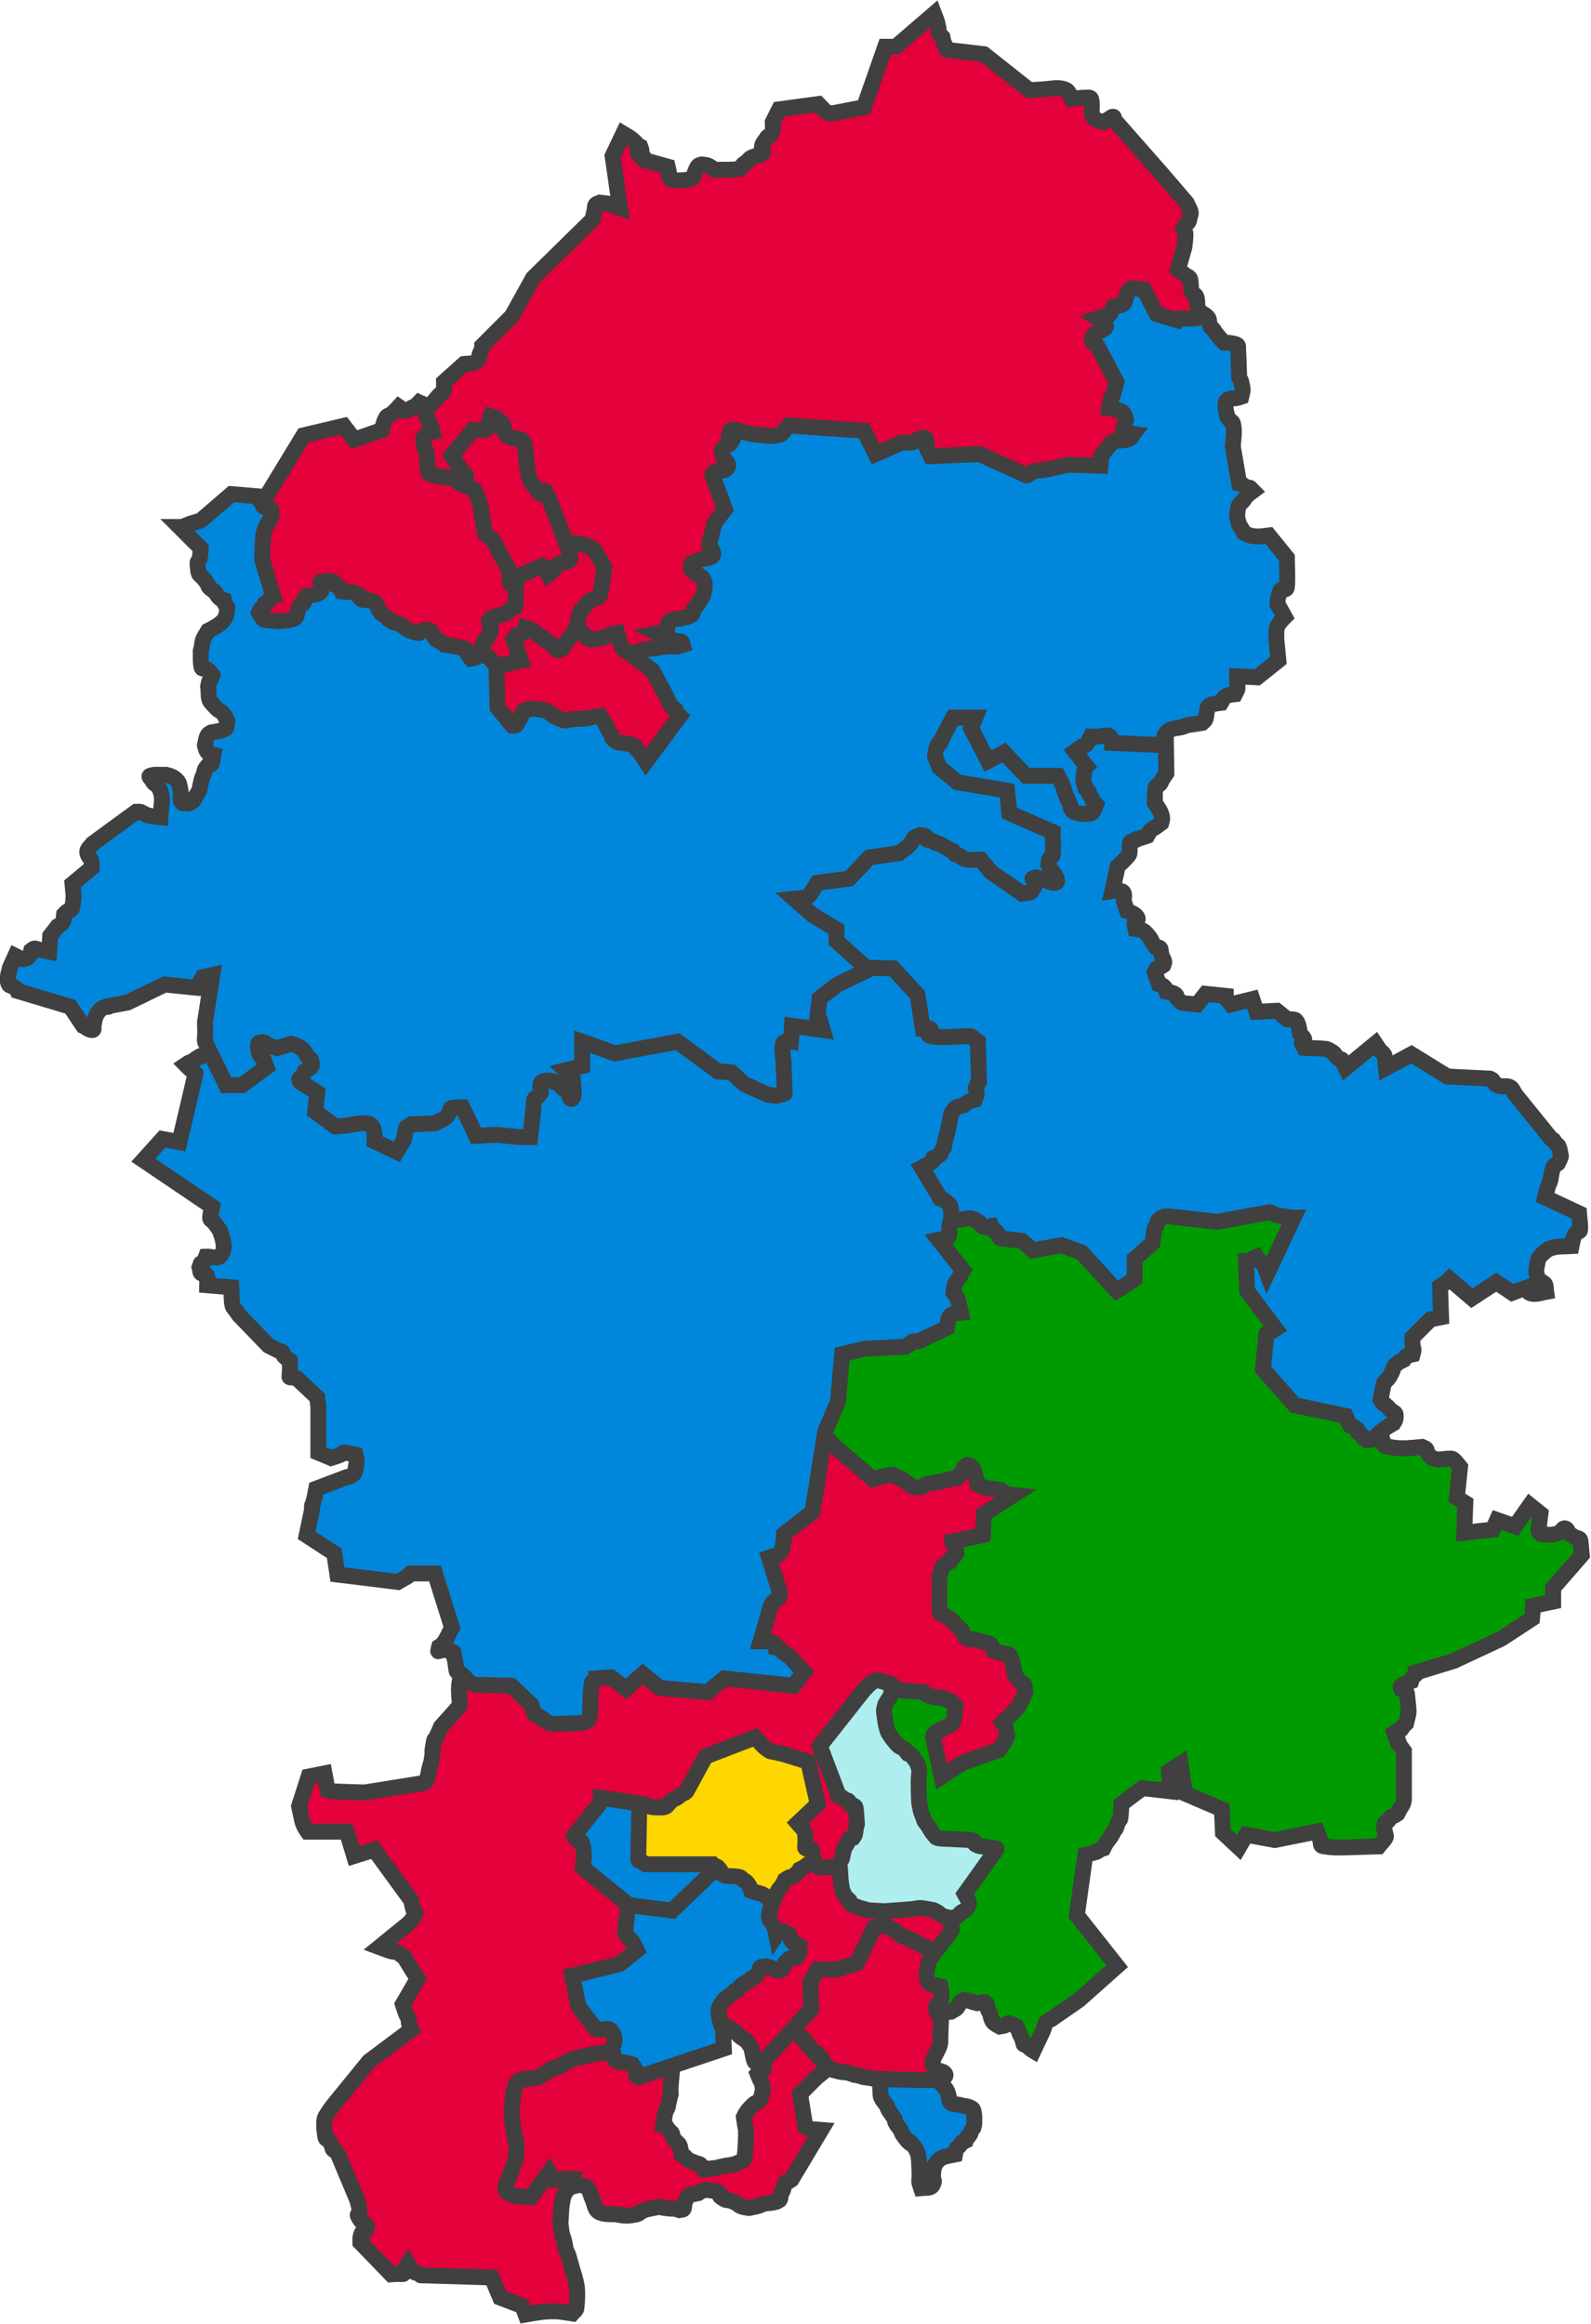 <svg width="1032" height="1507" xmlns="http://www.w3.org/2000/svg" xmlns:xlink="http://www.w3.org/1999/xlink" xml:space="preserve" overflow="hidden"><defs><clipPath id="clip0"><rect x="2056" y="347" width="1032" height="1507"/></clipPath></defs><g clip-path="url(#clip0)" transform="translate(-2056 -347)"><path d="M2612.03 1655.3C2612.6 1657.8 2620.31 1675.34 2624.46 1685.36 2624.69 1687.41 2624.68 1689.5 2625.15 1691.51 2625.38 1692.51 2626.38 1693.24 2626.53 1694.25 2627.08 1698.09 2626.83 1702 2627.22 1705.86 2627.38 1707.44 2628.41 1708.75 2629.29 1709.96 2629.96 1710.89 2630.67 1711.79 2631.36 1712.7 2632.58 1716.31 2631.65 1714.15 2634.81 1718.85L2636.2 1720.9C2636.43 1721.81 2636.51 1722.77 2636.89 1723.63 2637.22 1724.41 2640.1 1728.1 2640.34 1728.42 2640.57 1729.1 2640.7 1729.82 2641.03 1730.47 2641.42 1731.24 2644.17 1734.94 2644.48 1735.25 2649.91 1740.62 2642.97 1731.95 2648.62 1738.67 2649.84 1740.11 2650.54 1741.78 2651.39 1743.45 2651.62 1745.04 2651.97 1746.63 2652.08 1748.23 2653.28 1766.1 2651.03 1758.78 2653.46 1766 2657.85 1765.52 2660.63 1766.86 2661.74 1761.9 2661.95 1760.98 2661.28 1760.08 2661.05 1759.17 2661.16 1758.23 2661.32 1752.9 2662.43 1750.97 2663 1749.98 2663.69 1749.04 2664.5 1748.23 2665.32 1747.43 2666.19 1746.58 2667.27 1746.18 2669.93 1745.19 2675.55 1744.13 2675.55 1744.13 2675.78 1742.99 2675.72 1741.75 2676.24 1740.72 2676.68 1739.85 2677.69 1739.41 2678.31 1738.67 2681.1 1735.35 2677.92 1737.5 2682.46 1735.25 2684.1 1730.37 2681.77 1736.27 2685.22 1731.15 2685.62 1730.55 2685.58 1729.74 2685.91 1729.1 2686.28 1728.36 2686.83 1727.73 2687.29 1727.05 2687.52 1726.14 2687.98 1725.25 2687.98 1724.32 2687.98 1721.35 2688.19 1718.27 2687.29 1715.43 2686.95 1714.34 2685.58 1713.84 2684.53 1713.38 2683.46 1712.91 2682.22 1712.95 2681.08 1712.7 2674.9 1711.34 2682.29 1712.67 2674.17 1711.33 2673.48 1710.88 2672.51 1710.68 2672.1 1709.96 2671.52 1708.96 2671.72 1707.67 2671.41 1706.55 2671.03 1705.16 2670.78 1703.68 2670.03 1702.45 2668.68 1700.22 2666.37 1698.62 2665.2 1696.3 2664.73 1695.39 2664.23 1694.49 2663.81 1693.56 2663.02 1691.79 2662.19 1689.1 2661.05 1687.41 2660.23 1686.2 2659.15 1685.18 2658.29 1684 2655.69 1680.4 2652.91 1676.9 2650.7 1673.06 2649.77 1671.47 2649.05 1669.75 2647.93 1668.28 2646.11 1665.87 2644.06 1664.55 2641.72 1662.81 2639.6 1663.11 2636.44 1662.86 2634.81 1664.86 2634.36 1665.43 2634.35 1666.23 2634.12 1666.91 2633.89 1668.74 2633.98 1670.62 2633.43 1672.38 2633.04 1673.65 2632.07 1674.67 2631.36 1675.8 2630.92 1676.49 2630.57 1677.27 2629.98 1677.85 2628.64 1679.17 2627.52 1679.34 2625.84 1679.9 2624.92 1679.67 2623.63 1679.98 2623.08 1679.21 2622.26 1678.09 2622.66 1676.47 2622.39 1675.11 2622.17 1674.03 2621.5 1671.47 2621.01 1670.33 2619.52 1666.9 2611.45 1652.79 2612.03 1655.3Z" stroke="#404040" stroke-width="10.312" stroke-miterlimit="8" fill="#0087DC" fill-rule="evenodd"/><path d="M2385.93 1797.37C2392 1793.94 2408.84 1777.28 2420.29 1767.24 2422.36 1766.55 2424.4 1765.82 2426.48 1765.19 2427.38 1764.91 2428.32 1764.76 2429.23 1764.5 2429.93 1764.3 2430.6 1764.04 2431.29 1763.82 2432.9 1764.27 2434.75 1764.21 2436.1 1765.19 2438.47 1766.9 2438.67 1769.04 2439.54 1771.35 2439.97 1772.5 2440.49 1773.62 2440.91 1774.77 2441.43 1776.2 2442.12 1779.65 2443.66 1780.93 2446.7 1783.45 2452.36 1782.76 2455.35 1782.99 2460.88 1783.91 2462.14 1784.45 2469.09 1782.99 2470.4 1782.71 2471.31 1781.48 2472.53 1780.93 2473.85 1780.34 2475.23 1779.85 2476.65 1779.56L2483.53 1778.19C2484.67 1778.42 2485.8 1778.73 2486.96 1778.88 2496.6 1780.08 2491.74 1778.64 2496.59 1780.25 2497.5 1780.02 2498.79 1780.33 2499.33 1779.56 2500.15 1778.43 2499.62 1776.79 2500.02 1775.46 2500.14 1775.06 2502.14 1771.08 2502.77 1770.66 2503.19 1770.39 2508.88 1769.31 2508.96 1769.29 2509.64 1768.84 2510.26 1768.25 2511.02 1767.92 2514.21 1766.56 2516.29 1767.52 2519.95 1767.92 2520.64 1768.15 2521.45 1768.16 2522.02 1768.61 2526.24 1771.98 2519.46 1769.71 2526.14 1773.4 2527.16 1773.97 2528.46 1773.75 2529.58 1774.09 2530.76 1774.44 2531.91 1774.91 2533.01 1775.46 2535.54 1776.72 2534.81 1777.29 2537.82 1778.19 2539.16 1778.59 2540.57 1778.65 2541.95 1778.88 2544.01 1778.42 2546.1 1778.09 2548.13 1777.51 2549.32 1777.17 2550.37 1776.42 2551.57 1776.14 2553.37 1775.73 2555.25 1775.76 2557.07 1775.46 2558 1775.3 2558.9 1775 2559.82 1774.77 2560.51 1774.31 2561.47 1774.12 2561.88 1773.4 2562.46 1772.39 2562.2 1771.08 2562.57 1769.98 2562.89 1769.01 2563.58 1768.2 2563.94 1767.24 2563.95 1767.21 2564.98 1762.78 2565.32 1762.45 2565.83 1761.94 2566.73 1762.08 2567.38 1761.76 2568.12 1761.39 2569.44 1760.39 2569.44 1760.39L2588.68 1728.21C2586.16 1727.98 2583.61 1728.02 2581.12 1727.53 2580.12 1727.33 2578.38 1726.16 2578.38 1726.16L2574.94 1704.93 2585.94 1693.97C2587.54 1692.61 2589.43 1691.51 2590.75 1689.87 2591.34 1689.13 2591.14 1688.02 2591.43 1687.13 2591.82 1685.96 2592.35 1684.85 2592.81 1683.7 2592.58 1676.86 2593.74 1669.82 2592.12 1663.16 2591.71 1661.47 2588.98 1661.62 2587.31 1661.11 2584.02 1660.1 2572.83 1659.78 2572.19 1659.74 2571.5 1659.51 2570.85 1659.05 2570.13 1659.05 2567.17 1659.05 2565.65 1659.74 2563.25 1661.11 2562.54 1661.52 2561.82 1661.94 2561.19 1662.48 2560.21 1663.32 2559.36 1664.3 2558.44 1665.22 2556.8 1670.12 2559.15 1664.51 2555.69 1668.64 2555.04 1669.42 2554.86 1670.51 2554.32 1671.38 2553.71 1672.35 2552.91 1673.18 2552.26 1674.12 2551.31 1675.47 2549.51 1678.23 2549.51 1678.23 2549.74 1680.96 2549.65 1683.75 2550.2 1686.44 2550.36 1687.25 2551.73 1687.69 2551.57 1688.5 2551.41 1689.3 2550.14 1689.34 2549.51 1689.87 2548.76 1690.49 2548.13 1691.24 2547.45 1691.92 2547.9 1693.06 2548.32 1694.22 2548.82 1695.34 2549.24 1696.28 2549.9 1697.11 2550.2 1698.08 2550.6 1699.41 2550.65 1700.82 2550.88 1702.19 2550.2 1704.47 2550.11 1707.03 2548.82 1709.04 2547.93 1710.42 2545.87 1710.61 2544.7 1711.78 2542.71 1713.76 2541.56 1714.75 2539.89 1717.26 2539.32 1718.1 2538.97 1719.08 2538.51 1719.99 2538.74 1721.59 2538.95 1723.19 2539.2 1724.79 2539.41 1726.16 2539.89 1727.51 2539.89 1728.9 2539.89 1733.92 2539.74 1738.96 2539.2 1743.96 2539.04 1745.39 2539.12 1747.42 2537.82 1748.07 2534.98 1749.48 2534.35 1749.96 2530.95 1750.81 2529.6 1751.14 2528.2 1751.24 2526.83 1751.49 2525.68 1751.7 2524.53 1751.92 2523.39 1752.18 2522.47 1752.38 2521.58 1752.72 2520.64 1752.86 2518.59 1753.17 2516.52 1753.32 2514.46 1753.54 2510.47 1754.87 2513.98 1754.44 2510.33 1750.81 2509.82 1750.3 2508.95 1750.37 2508.27 1750.12 2507.11 1749.69 2505.96 1749.25 2504.83 1748.75 2503.9 1748.34 2502.92 1747.98 2502.08 1747.38 2501.29 1746.82 2500.77 1745.95 2500.02 1745.33 2499.39 1744.8 2498.65 1744.42 2497.96 1743.96 2497.91 1743.65 2497.32 1738.82 2496.59 1737.8 2495.83 1736.75 2494.68 1736.04 2493.84 1735.06 2493.3 1734.43 2492.92 1733.69 2492.46 1733 2491.35 1728.57 2492.64 1731.71 2489.71 1728.21 2487.32 1725.35 2489.66 1726.6 2486.28 1725.47 2486.73 1722.5 2486.96 1719.49 2487.65 1716.57 2487.89 1715.58 2488.7 1714.8 2489.03 1713.83 2489.39 1712.73 2489.45 1711.54 2489.71 1710.41 2490.14 1708.57 2491.09 1704.93 2491.09 1704.93 2490.17 1695.57 2495.01 1683.51 2488.34 1676.86 2487.65 1676.17 2486.84 1675.59 2486.28 1674.8 2485.68 1673.97 2485.41 1672.95 2484.9 1672.06 2484.49 1671.35 2483.96 1670.71 2483.53 1670.01 2481.84 1667.32 2479.09 1661.8 2475.97 1661.11 2457.65 1657.05 2479.14 1662.03 2465.66 1658.37 2463.45 1657.77 2459.47 1657.29 2457.41 1657 2449.85 1657.46 2442.18 1657.02 2434.73 1658.37 2429.45 1659.33 2424.64 1662 2419.61 1663.85 2406.55 1668.64 2411.51 1666.91 2399.68 1671.38 2391.83 1674.34 2382.4 1677.27 2375.62 1682.33 2368.74 1687.48 2369.45 1686.15 2363.94 1694.66 2361.21 1698.87 2356.38 1707.67 2356.38 1707.67 2356.25 1709.58 2354.96 1728.38 2355 1729.58 2355.34 1740.1 2355.69 1750.64 2357.06 1761.08 2357.8 1766.66 2360.38 1771.49 2363.25 1776.14 2364.11 1777.54 2364.76 1779.16 2366 1780.25 2366.92 1781.07 2368.28 1781.19 2369.43 1781.62 2372.96 1782.93 2374.21 1782.79 2379.06 1783.67 2379.97 1784.36 2380.94 1784.98 2381.81 1785.73 2382.54 1786.36 2383.06 1787.24 2383.87 1787.78 2386.15 1789.29 2379.86 1800.79 2385.93 1797.37Z" stroke="#404040" stroke-width="10.312" stroke-miterlimit="8" fill="#E4003B" fill-rule="evenodd"/><path d="M2408.74 1661.18C2412.89 1663.46 2431.78 1668.02 2443.29 1671.44 2445.37 1673.03 2447.41 1674.66 2449.51 1676.22 2450.18 1676.72 2451.07 1676.95 2451.58 1677.59 2454.26 1680.91 2449.83 1678.83 2454.35 1680.33 2454.58 1681.24 2454.45 1682.33 2455.04 1683.06 2455.49 1683.62 2456.4 1683.58 2457.11 1683.74 2467.02 1686.01 2461.08 1684.14 2466.1 1685.8 2466.79 1686.93 2467.71 1687.96 2468.17 1689.21 2470.06 1694.37 2467.19 1692.49 2470.24 1694L2525.52 1675.54 2524.83 1659.81C2527.13 1658.9 2529.39 1657.86 2531.74 1657.08 2532.85 1656.71 2534.07 1656.73 2535.2 1656.4 2536.86 1655.9 2544.64 1652.4 2544.87 1652.29 2552.12 1648.7 2548.22 1649.81 2556.62 1644.77 2560.67 1642.34 2564.72 1639.84 2569.05 1637.93 2571.13 1637.02 2573.35 1636.39 2575.27 1635.2 2577.96 1633.54 2584.64 1626.61 2586.33 1624.94 2587.21 1621.45 2590.36 1610.24 2590.48 1605.8 2590.63 1599.87 2591.91 1593.57 2589.78 1588.02 2587.33 1581.63 2581.52 1577.06 2577.35 1571.61 2575.76 1569.54 2574.56 1567.08 2572.51 1565.46 2570.21 1563.64 2568.16 1561.45 2565.6 1559.99 2560.51 1557.09 2555.27 1554.34 2549.71 1552.47 2536.96 1548.18 2528.13 1548.12 2515.16 1547 2504.56 1548.37 2493.79 1548.76 2483.37 1551.1 2478.44 1552.21 2474.09 1555.07 2469.55 1557.26 2460.28 1561.71 2450.64 1567.55 2442.6 1573.67 2438.86 1576.52 2435.69 1580.05 2432.24 1583.24 2428.55 1591.85 2422.77 1604.6 2419.8 1614 2418.88 1616.91 2418.47 1619.94 2417.73 1622.89 2417.32 1624.5 2416.8 1626.08 2416.34 1627.68 2416.57 1635.43 2416.5 1643.19 2417.03 1650.93 2417.19 1653.24 2418.03 1655.47 2418.42 1657.76 2419.19 1662.37 2404.6 1658.9 2408.74 1661.18Z" stroke="#404040" stroke-width="10.312" stroke-miterlimit="8" fill="#0087DC" fill-rule="evenodd"/><path d="M2409 1575.71 2492.01 1586 2527 1552.38 2510.53 1506.41C2496.75 1499.52 2507.94 1504.21 2495.44 1500.92 2483.94 1497.89 2474.22 1494.11 2462.51 1492.69 2457.74 1492.1 2452.91 1492.23 2448.1 1492 2443.12 1493.42 2442.14 1493.46 2437.13 1496.12 2435.22 1497.13 2433.47 1498.4 2431.64 1499.55 2429.58 1502.98 2427.68 1506.51 2425.47 1509.84 2424.02 1512.01 2421.95 1513.74 2420.66 1516.01 2418.95 1519.05 2417.92 1522.42 2416.55 1525.62 2416.32 1529.28 2416.14 1532.94 2415.86 1536.6 2415.68 1538.89 2415.17 1541.16 2415.17 1543.46 2415.17 1552.15 2415.49 1560.85 2415.86 1569.53 2415.95 1571.6 2416.55 1575.71 2409 1575.71Z" stroke="#404040" stroke-width="10.312" stroke-miterlimit="8" fill="#0087DC" fill-rule="evenodd"/><path d="M2590.8 1589 2590.8 1589C2588.96 1588.08 2587.15 1587.1 2585.27 1586.25 2584.61 1585.95 2583.9 1585.77 2583.2 1585.56 2581.6 1585.08 2580.01 1584.51 2578.37 1584.19 2576.55 1583.83 2574.68 1583.78 2572.85 1583.5 2571.69 1583.32 2570.55 1583.04 2569.4 1582.81 2566.26 1580.73 2568.52 1581.97 2565.26 1580.75 2564.1 1580.32 2563.01 1579.67 2561.81 1579.38 2560.23 1578.98 2558.57 1578.98 2556.97 1578.69 2556.04 1578.52 2555.13 1578.23 2554.21 1578 2552.83 1577.08 2551.65 1575.77 2550.07 1575.25 2545.11 1573.6 2551.31 1575.6 2545.24 1573.88 2544.54 1573.68 2543.86 1573.42 2543.17 1573.19 2542.42 1570.94 2542.19 1569.75 2540.41 1567.69 2539.87 1567.06 2539.01 1566.79 2538.34 1566.31 2537.4 1565.65 2536.7 1564.51 2535.58 1564.25 2532.66 1563.57 2529.59 1563.79 2526.6 1563.56 2517.3 1558 2528.07 1565.38 2521.77 1558.06 2521.1 1557.28 2519.89 1557.21 2519.01 1556.69 2518.73 1556.52 2518.55 1556.23 2518.32 1556L2474.83 1556C2469.81 1552.43 2470 1554.53 2470 1551.88L2470.69 1517.5C2471.15 1515.44 2471.43 1513.33 2472.07 1511.31 2474.72 1502.96 2480.6 1493.77 2485.19 1487.25 2490.21 1480.1 2488.66 1481.09 2494.85 1476.25 2496.41 1475.03 2497.89 1473.65 2499.68 1472.81 2501.86 1471.79 2504.28 1471.44 2506.58 1470.75 2514.07 1465.78 2512.16 1466.61 2525.22 1462.5 2529.59 1461.13 2533.94 1459.65 2538.34 1458.38 2540.27 1457.81 2544.94 1457.24 2546.62 1457 2566.51 1459.12 2573.31 1458.51 2593.56 1468 2600.93 1471.46 2607 1473.41 2612.88 1479 2615.72 1481.69 2617.95 1484.96 2620.48 1487.94 2621.63 1490.69 2623.2 1493.3 2623.93 1496.19 2628.11 1512.86 2627.18 1524 2626 1542.25 2625.54 1549.34 2624.72 1555.49 2621.17 1561.5 2620 1563.48 2619.08 1565.98 2617.03 1567 2611.43 1569.79 2614.41 1568.85 2608.05 1569.75 2605.29 1571.13 2602.64 1572.73 2599.77 1573.88 2595.64 1575.52 2597.49 1574.86 2594.25 1575.94 2590.55 1579.62 2591.37 1586.82 2590.8 1589Z" stroke="#404040" stroke-width="10.312" stroke-miterlimit="8" fill="#FFD700" fill-rule="evenodd"/><path d="M2560 1648.36 2560 1648.36C2561.83 1650.43 2563.82 1652.37 2565.5 1654.57 2566.13 1655.39 2566.31 1656.48 2566.88 1657.33 2568.15 1659.25 2569.63 1661.02 2571 1662.86 2572.63 1665.04 2573.11 1665.96 2575.13 1667.69 2576 1668.44 2576.96 1669.07 2577.88 1669.76 2580.38 1674.79 2577.83 1670.4 2582 1675.29 2582.54 1675.92 2582.74 1676.83 2583.38 1677.36 2584.16 1678.02 2585.21 1678.28 2586.13 1678.74 2587.96 1684.26 2585.21 1677.82 2588.88 1681.5 2589.6 1682.23 2589.74 1683.37 2590.25 1684.26 2590.93 1685.45 2592.5 1687.74 2593.69 1688.4 2594.96 1689.11 2596.41 1689.43 2597.82 1689.79 2602.36 1690.93 2599.63 1690.36 2606.07 1691.17 2614.92 1694.13 2605.85 1691.29 2613.63 1693.24 2614.33 1693.41 2614.98 1693.79 2615.69 1693.93 2617.28 1694.25 2618.91 1694.35 2620.5 1694.62 2625.17 1695.4 2622.47 1695.31 2625.32 1695.31L2656.26 1696C2659.47 1695.77 2662.77 1696.13 2665.88 1695.31 2669.97 1694.23 2670.43 1692.07 2667.26 1690.48 2666.21 1689.95 2664.97 1690.02 2663.82 1689.79 2663.13 1689.1 2662.19 1688.59 2661.76 1687.71 2659.9 1683.97 2662.09 1680.82 2663.82 1677.36 2664.28 1676.44 2664.83 1675.56 2665.19 1674.6 2665.53 1673.71 2665.65 1672.75 2665.88 1671.83 2666.11 1665.39 2666.2 1658.94 2666.57 1652.5 2666.66 1650.88 2666.74 1649.21 2667.26 1647.67 2667.91 1645.71 2669.15 1644.01 2670.01 1642.14 2670.52 1641.02 2670.88 1639.82 2671.38 1638.69 2672.55 1636.06 2672.66 1636.08 2674.13 1633.86 2674.36 1632.25 2674.47 1630.61 2674.82 1629.02 2675.85 1624.39 2678.26 1615.21 2678.26 1615.21 2678.71 1608.44 2679.67 1600.57 2678.26 1593.81 2678.06 1592.85 2676.94 1592.36 2676.2 1591.74 2674.19 1590.06 2672.28 1588.21 2670.01 1586.9 2667.22 1585.3 2663.55 1582.95 2660.38 1582.07 2653.21 1580.07 2645.73 1580.35 2638.38 1580 2634.94 1580.46 2631.46 1580.64 2628.07 1581.38 2626.15 1581.8 2624.35 1582.64 2622.57 1583.45 2621.72 1583.84 2618.16 1586.6 2617.75 1586.9 2615.92 1589.9 2615.28 1594.11 2612.25 1595.88 2609.5 1597.49 2606.85 1599.28 2604 1600.71 2599.86 1602.8 2600.01 1602.18 2597.13 1605.55 2595.02 1608.02 2596.33 1607.44 2594.38 1610.38 2586.7 1621.95 2595.53 1607.92 2589.56 1615.9 2586.38 1620.17 2588.74 1618.8 2584.75 1622.81 2583.29 1624.28 2579.12 1625.73 2577.88 1626.26 2576.04 1628.1 2574.4 1630.16 2572.38 1631.79 2571.3 1632.65 2567.91 1635.17 2566.88 1636.62 2566.13 1637.67 2564.46 1641.82 2564.13 1642.83 2563.83 1643.73 2560.69 1647.44 2560 1648.36Z" stroke="#404040" stroke-width="10.312" stroke-miterlimit="8" fill="#E4003B" fill-rule="evenodd"/><path d="M2718 1548.29 2718 1548.29 2701.47 1544.83C2695.71 1543.54 2690.08 1541.6 2684.24 1540.69 2679.7 1539.98 2675.06 1540.23 2670.47 1540L2640.15 1541.38C2638.98 1541.45 2637.88 1541.99 2636.71 1542.07 2624.09 1542.91 2611.45 1543.45 2598.82 1544.14 2597.9 1544.83 2596.93 1545.47 2596.06 1546.21 2591.42 1550.2 2596.5 1546.61 2591.93 1549.67 2591.47 1550.36 2591.24 1551.28 2590.55 1551.74 2589.76 1552.26 2588.68 1552.1 2587.8 1552.43 2580.59 1555.14 2589.36 1552.73 2582.28 1554.5 2581.6 1554.96 2580.89 1555.4 2580.22 1555.88 2579.28 1556.55 2578.44 1557.34 2577.46 1557.95 2576.59 1558.5 2575.62 1558.87 2574.71 1559.33 2574.25 1560.02 2573.95 1560.86 2573.33 1561.4 2567.54 1566.48 2571.23 1562.8 2567.13 1564.86 2566.39 1565.23 2565.75 1565.78 2565.06 1566.24 2564.6 1567.16 2564.23 1568.13 2563.68 1569 2561.22 1572.95 2562.18 1570.42 2560.24 1573.83 2557.63 1578.41 2559.83 1574.79 2558.17 1578.67 2557.77 1579.61 2557.18 1580.47 2556.79 1581.43 2555.4 1584.93 2555.42 1585.56 2554.73 1589.02 2556.05 1595.67 2554.31 1589.51 2557.48 1595.24 2558.9 1597.79 2558.99 1599.36 2559.55 1602.14 2560.01 1601.45 2560.28 1600.59 2560.93 1600.07 2563.24 1598.22 2565.74 1600.56 2567.82 1601.45 2568.23 1602.69 2569.03 1605.43 2569.88 1606.29 2570.61 1607.01 2571.75 1607.16 2572.64 1607.67 2573.36 1608.08 2574.02 1608.59 2574.71 1609.05 2574.25 1611.35 2574.71 1614.05 2573.33 1615.95 2572.51 1617.08 2570.52 1616.2 2569.2 1616.64 2567.76 1617.12 2566.02 1619.13 2565.06 1620.1 2564.54 1621.67 2563.85 1624.76 2561.62 1624.93 2559.45 1625.1 2557.53 1623.39 2555.42 1622.86L2552.66 1622.17C2551.51 1622.4 2550.19 1622.21 2549.22 1622.86 2548.61 1623.26 2548.85 1624.28 2548.53 1624.93 2547.93 1626.13 2547.41 1627.43 2546.46 1628.38 2545.74 1629.11 2544.54 1629.16 2543.71 1629.76 2542.91 1630.33 2542.43 1631.27 2541.64 1631.83 2540.8 1632.43 2539.75 1632.67 2538.88 1633.21 2537.91 1633.82 2536.94 1634.47 2536.13 1635.29 2535.54 1635.87 2535.4 1636.84 2534.75 1637.36 2534.18 1637.81 2533.37 1637.82 2532.68 1638.05 2531.99 1638.74 2531.36 1639.48 2530.62 1640.12 2529.12 1641.4 2527.43 1642.48 2525.79 1643.57 2521.58 1649.91 2520.85 1649.2 2523.73 1660.14 2523.97 1661.06 2525.6 1660.5 2526.48 1660.83 2527.44 1661.19 2528.35 1661.7 2529.24 1662.21 2530.33 1662.84 2533.32 1665.03 2534.06 1665.67 2534.8 1666.3 2535.36 1667.14 2536.13 1667.74 2537.43 1668.76 2538.88 1669.58 2540.26 1670.5 2542.31 1673.59 2542.98 1673.8 2543.71 1676.71 2543.92 1677.57 2544.97 1684.04 2545.77 1684.31L2547.84 1685C2548.53 1684.77 2549.28 1684.67 2549.91 1684.31 2551.66 1683.3 2552.21 1682.7 2553.35 1681.55L2582.28 1649.79 2581.6 1632.52 2586.42 1624.24 2598.82 1624.24 2611.91 1620.1 2622.93 1597.31C2625 1596.85 2627.01 1595.93 2629.13 1595.93 2630.58 1595.93 2631.94 1596.71 2633.26 1597.31 2634.15 1597.71 2637.62 1599.93 2638.78 1600.76 2639.71 1601.43 2640.5 1602.32 2641.53 1602.83 2642.83 1603.48 2644.46 1603.41 2645.66 1604.21 2651.59 1608.17 2644.09 1603.43 2649.8 1606.29 2653.29 1608.04 2652.68 1608.41 2656 1609.74 2657.35 1610.28 2658.75 1610.66 2660.13 1611.12L2662.2 1611.81C2662.89 1612.04 2663.54 1612.43 2664.26 1612.5L2671.84 1613.19C2678.96 1612.96 2686.12 1613.29 2693.2 1612.5 2694.53 1612.35 2695.63 1611.31 2696.64 1610.43 2699.1 1608.3 2701.73 1606.23 2703.53 1603.52 2704.45 1602.14 2705.27 1600.69 2706.29 1599.38 2709.27 1595.54 2707.9 1599.27 2710.42 1593.86 2711.47 1591.61 2713.18 1586.95 2713.18 1586.95 2713.41 1583.96 2713.52 1580.96 2713.87 1577.98 2713.98 1577.03 2714.42 1576.15 2714.56 1575.21 2715.1 1571.54 2715.54 1567.86 2715.93 1564.17 2716.23 1561.41 2716.3 1558.63 2716.62 1555.88 2716.76 1554.72 2717.31 1552.43 2718 1548.29Z" stroke="#404040" stroke-width="10.312" stroke-miterlimit="8" fill="#E4003B" fill-rule="evenodd"/><path d="M2596.02 1540.39 2596.02 1540.39C2597.16 1542.46 2598.84 1544.3 2599.46 1546.58 2600.24 1549.46 2599.82 1552.54 2600.15 1555.51 2600.28 1556.67 2600.69 1557.79 2600.83 1558.95 2601.33 1562.9 2600.76 1573.31 2604.96 1577.51L2607.03 1579.57C2607.26 1580.25 2607.21 1581.12 2607.72 1581.63 2608.44 1582.35 2609.53 1582.59 2610.47 1583 2614.74 1584.9 2612.75 1583.95 2616.67 1585.07 2617.37 1585.26 2618.01 1585.68 2618.73 1585.75 2622.39 1586.14 2626.08 1586.21 2629.75 1586.44L2647.65 1585.07C2649.49 1584.9 2651.31 1584.29 2653.16 1584.38 2655.94 1584.52 2658.66 1585.29 2661.42 1585.75 2662.34 1586.21 2663.3 1586.58 2664.17 1587.13 2665.14 1587.73 2665.9 1588.68 2666.92 1589.19 2668.9 1590.18 2671.64 1590.66 2673.81 1591.25 2675.42 1591.69 2677.01 1592.22 2678.63 1592.63 2681.31 1593.3 2684.17 1593.61 2686.89 1594 2692.63 1592.4 2699.83 1593.34 2704.1 1589.19 2708.4 1585 2714.84 1566.03 2717.87 1557.58 2718.33 1552.54 2718.73 1547.49 2719.25 1542.46 2719.65 1538.55 2720.23 1534.67 2720.62 1530.77 2721.15 1525.51 2721.54 1520.23 2722 1514.97 2721.54 1509.01 2721.61 1502.99 2720.62 1497.1 2719.76 1491.94 2718.1 1486.95 2716.49 1481.98 2712.8 1470.54 2703.82 1440.57 2693.09 1431.81 2690.56 1429.75 2688.09 1427.61 2685.51 1425.62 2683.04 1423.72 2680.7 1421.57 2677.94 1420.12 2675.16 1418.67 2663.45 1416.43 2661.42 1416L2618.73 1419.44C2615.16 1419.79 2611.02 1421.69 2607.72 1422.87 2606.35 1423.36 2604.96 1423.79 2603.59 1424.25 2602.9 1425.16 2602.28 1426.13 2601.52 1427 2600.67 1427.97 2599.52 1428.69 2598.77 1429.75 2598.35 1430.33 2598.44 1431.18 2598.08 1431.81 2597.51 1432.8 2596.67 1433.62 2596.02 1434.56 2595.07 1435.91 2594.18 1437.3 2593.26 1438.68 2593.03 1441.2 2592.99 1443.74 2592.57 1446.24 2592.3 1447.88 2591.6 1449.43 2591.2 1451.05 2590.91 1452.18 2590.74 1453.34 2590.51 1454.49 2590.28 1459.3 2590.7 1464.18 2589.82 1468.92 2589.52 1470.54 2587.98 1471.67 2587.07 1473.04L2585.69 1475.1C2585.46 1476.02 2585 1476.91 2585 1477.85 2585 1485.46 2585.55 1481.81 2586.38 1486.79 2586.68 1488.61 2586.72 1490.47 2587.07 1492.29 2587.41 1494.14 2588.44 1497.78 2588.44 1497.78 2588.67 1501.45 2588.75 1505.13 2589.13 1508.78 2589.21 1509.5 2589.62 1510.15 2589.82 1510.84 2590.08 1511.75 2590.25 1512.68 2590.51 1513.59 2591.24 1516.17 2591.35 1515.45 2591.88 1518.4 2592.17 1520 2592.11 1521.66 2592.57 1523.21 2593.27 1525.58 2595.33 1530.08 2595.33 1530.08 2596.08 1539.05 2595.9 1538.68 2596.02 1540.39Z" stroke="#404040" stroke-width="10.312" stroke-miterlimit="8" fill="#AFEEEE" fill-rule="evenodd"/><path d="M2662.5 1426.89 2662.5 1426.89C2659.29 1428.03 2656.04 1429.06 2652.88 1430.32 2650.32 1431.35 2647.9 1432.73 2645.33 1433.76 2635.98 1437.5 2649.51 1430.98 2639.84 1435.82 2638.75 1437.45 2637.68 1439.14 2636.41 1440.63 2635.77 1441.37 2635.03 1442 2634.35 1442.69 2634.12 1444.07 2634.1 1445.49 2633.66 1446.81 2633.4 1447.6 2632.72 1448.17 2632.29 1448.87 2631.58 1450.01 2630.91 1451.17 2630.23 1452.31 2628.95 1457.44 2629.25 1454.98 2630.23 1463.3 2630.41 1464.87 2631.52 1469.71 2632.29 1470.86 2633.24 1472.3 2634.63 1474.46 2635.72 1475.67 2637.02 1477.12 2638.1 1478.93 2639.84 1479.8L2642.59 1481.17C2648.07 1488.49 2641.11 1480.05 2647.39 1485.29 2648.03 1485.82 2648.29 1486.68 2648.77 1487.35 2649.43 1488.29 2650.14 1489.19 2650.82 1490.1 2654.03 1499.72 2650.91 1489.69 2652.2 1515.53 2652.26 1516.72 2653.08 1520.91 2653.57 1522.4 2653.96 1523.57 2654.51 1524.68 2654.94 1525.83 2655.2 1526.51 2655.27 1527.27 2655.63 1527.89 2656.2 1528.89 2657.06 1529.69 2657.69 1530.64 2660 1534.1 2659.24 1533.83 2661.81 1536.83 2662.44 1537.56 2662.93 1538.64 2663.87 1538.89 2666.53 1539.6 2669.36 1539.4 2672.11 1539.58 2676.68 1539.86 2681.26 1540.03 2685.84 1540.26 2686.53 1540.49 2687.39 1540.44 2687.9 1540.95 2688.41 1541.46 2688 1542.59 2688.59 1543.01 2689.76 1543.85 2691.27 1544.21 2692.71 1544.39 2693.28 1544.46 2701.13 1545.36 2702.32 1545.76 2702.54 1545.83 2702.32 1546.22 2702.32 1546.45L2681.72 1575.31C2682.64 1577.14 2684.18 1578.77 2684.47 1580.8 2684.67 1582.24 2684 1583.79 2683.09 1584.93 2682.06 1586.22 2680.14 1586.51 2678.97 1587.67 2678.29 1588.36 2677.72 1589.2 2676.92 1589.74 2676.32 1590.13 2672.48 1591.02 2672.11 1591.11 2672.34 1592.71 2672.48 1594.33 2672.8 1595.92 2672.94 1596.63 2673.58 1597.26 2673.48 1597.98 2673.34 1598.99 2672.11 1600.73 2672.11 1600.73L2661.81 1613.78C2660.67 1615.62 2659.28 1617.32 2658.38 1619.28 2658.13 1619.82 2657.04 1626.65 2657 1626.84 2657.23 1628.44 2657.09 1630.15 2657.69 1631.65 2658.9 1634.68 2663.89 1634.63 2665.93 1635.09 2666.71 1639 2667.44 1640.87 2665.93 1645.39 2665.67 1646.18 2664.56 1646.31 2663.87 1646.77 2663.64 1647.45 2663.18 1648.1 2663.18 1648.83 2663.18 1655.29 2665.96 1652.1 2672.8 1651.58 2674.17 1650.66 2676 1650.2 2676.92 1648.83 2680.06 1644.1 2678.1 1645.23 2681.72 1644.02 2682.87 1644.25 2684.02 1644.42 2685.15 1644.71 2685.86 1644.88 2686.52 1645.19 2687.21 1645.39 2688.12 1645.65 2689.04 1645.85 2689.96 1646.08 2691.33 1645.85 2692.7 1645.24 2694.08 1645.39 2696.94 1645.71 2696.21 1648.37 2696.83 1650.2 2697.15 1651.17 2697.84 1651.99 2698.2 1652.95 2698.53 1653.83 2698.55 1654.82 2698.89 1655.7 2699.25 1656.66 2699.54 1657.72 2700.26 1658.45 2701.43 1659.62 2704.38 1661.2 2704.38 1661.2 2705.52 1660.97 2706.72 1660.92 2707.81 1660.51 2708.58 1660.22 2709.05 1659.25 2709.87 1659.14 2711.33 1658.93 2714.25 1660.64 2715.36 1661.2 2715.82 1662.11 2716.33 1663 2716.74 1663.94 2717.02 1664.61 2717.14 1665.34 2717.42 1666.01 2717.83 1666.95 2718.42 1667.8 2718.8 1668.75 2720.77 1673.69 2718.61 1672.36 2722.23 1673.56 2722.92 1674.25 2723.54 1675 2724.29 1675.63 2724.92 1676.15 2726.35 1677 2726.35 1677L2732.53 1663.94C2734.6 1658.43 2733.08 1659.22 2736.65 1657.07 2737.09 1656.81 2737.56 1656.62 2738.02 1656.39L2755.87 1644.02 2780.59 1622.03 2754.5 1589.05 2759.99 1549.88C2762.51 1549.2 2765.09 1548.7 2767.54 1547.82 2768.32 1547.54 2768.87 1546.82 2769.6 1546.45 2770.25 1546.12 2770.98 1545.99 2771.66 1545.76 2773 1543.08 2772.79 1543.22 2774.41 1540.95 2775.08 1540.02 2775.86 1539.17 2776.47 1538.2 2781.18 1530.66 2774.07 1540.49 2779.9 1532.7 2780.36 1531.33 2780.69 1529.91 2781.28 1528.58 2781.61 1527.83 2782.51 1527.33 2782.65 1526.52 2783.21 1523.35 2783.34 1516.9 2783.34 1516.9L2797.07 1506.59 2814.92 1508.65 2814.23 1495.6 2821.78 1490.79 2824.53 1510.03 2848.56 1520.34 2849.25 1535.45 2859.55 1545.07 2864.35 1536.83 2882.89 1540.26 2910.35 1534.77C2911.04 1536.6 2911.84 1538.39 2912.41 1540.26 2912.76 1541.38 2912.45 1542.73 2913.1 1543.7 2913.5 1544.3 2914.45 1544.27 2915.16 1544.39 2920.8 1545.33 2922.38 1545.07 2928.21 1545.07L2950.18 1544.39C2951.78 1542.32 2953.95 1540.6 2954.98 1538.2 2955.12 1537.88 2953.76 1532.63 2953.61 1532.02 2954.86 1527.02 2953.19 1531.06 2956.35 1527.89 2957.16 1527.08 2957.54 1525.88 2958.41 1525.15 2958.97 1524.68 2959.83 1524.78 2960.47 1524.46 2961.21 1524.09 2961.85 1523.54 2962.53 1523.08 2962.99 1522.17 2963.41 1521.23 2963.91 1520.34 2964.56 1519.17 2965.43 1518.12 2965.97 1516.9 2966.35 1516.04 2966.65 1514.15 2966.65 1514.15L2966.65 1482.54C2958.34 1470.89 2965.78 1482.56 2962.53 1474.99 2958.54 1465.66 2963.37 1479.55 2960.47 1470.86 2961.16 1470.4 2961.8 1469.86 2962.53 1469.49 2963.18 1469.16 2964.03 1469.25 2964.59 1468.8 2965.24 1468.29 2965.44 1467.37 2965.97 1466.74 2966.59 1465.99 2967.34 1465.37 2968.03 1464.68 2970.27 1455.68 2969.92 1459.39 2968.71 1446.13 2968.65 1445.41 2968.54 1444.58 2968.03 1444.07 2967.3 1443.34 2966.2 1443.15 2965.28 1442.69 2965.05 1442 2964.05 1441.11 2964.59 1440.63 2966.51 1438.93 2971.46 1437.19 2971.46 1437.19 2971.69 1436.51 2971.74 1435.74 2972.15 1435.13 2974.53 1431.55 2974.21 1434.61 2974.21 1431.7L2998.92 1424.14 3029.82 1409.71 3049.73 1396.65C3050.44 1388.87 3050.42 1391.62 3050.42 1388.41L3063.46 1385.66 3063.46 1376.73 3082 1355.43C3081.77 1352.91 3081.65 1350.38 3081.31 1347.87 3081.19 1346.93 3081.29 1345.79 3080.63 1345.12 3079.76 1344.25 3078.28 1344.34 3077.19 1343.74 3075.75 1342.95 3074.45 1341.91 3073.07 1341 3072.85 1340.31 3072.9 1339.45 3072.39 1338.94 3069.95 1336.5 3069.31 1340.13 3067.58 1341 3065.89 1341.84 3062.09 1342.37 3062.09 1342.37 3059.8 1342.14 3057.41 1342.41 3055.22 1341.68 3054.44 1341.42 3053.85 1339.62 3053.85 1339.62L3055.22 1328.63 3048.36 1323.13 3038.75 1336.87 3027.07 1332.75 3024.33 1338.94 3005.79 1341 3006.48 1321.76 3000.98 1318.32 3003.04 1298.39C3001.67 1296.79 3000.5 1294.99 2998.92 1293.58 2998.38 1293.1 2997.59 1292.9 2996.86 1292.9 2994.34 1292.9 2991.83 1293.36 2989.31 1293.58 2985.93 1292.91 2985.66 1293.37 2983.13 1290.84 2982.55 1290.25 2982.13 1289.51 2981.76 1288.77 2981.44 1288.13 2981.58 1287.23 2981.07 1286.71 2980.35 1285.99 2979.24 1285.8 2978.33 1285.34 2969.78 1286.12 2963.49 1287.13 2954.3 1284.65 2953.11 1284.33 2953.34 1282.38 2952.92 1281.22 2951.78 1278.08 2950.99 1274.61 2949.49 1271.6 2949.12 1270.86 2948.55 1270.24 2948.12 1269.54 2947.41 1268.4 2946.84 1267.18 2946.06 1266.1 2942.58 1261.32 2943.25 1263.27 2940.56 1259.23 2939.82 1258.12 2939.38 1256.8 2938.5 1255.79 2937.75 1254.93 2936.52 1254.59 2935.76 1253.73 2934.66 1252.5 2933.01 1249.61 2933.01 1249.61L2945.37 1116.99C2909.59 1102.67 2943.75 1115.39 2845.81 1112.87 2823.38 1112.29 2800.96 1110.99 2778.53 1110.12L2739.39 1108.75C2727.71 1108.21 2716.06 1107.12 2704.38 1106.69 2691.34 1106.2 2678.29 1106.23 2665.24 1106 2654.94 1106.92 2644.05 1105.17 2634.35 1108.75 2630 1110.35 2625.41 1111.41 2621.3 1113.56 2595.24 1127.16 2586.78 1131.21 2568.43 1150.66 2562.74 1156.7 2557.91 1163.49 2552.64 1169.9 2550.81 1175.4 2547.39 1180.6 2547.15 1186.39 2546.38 1205.01 2548.58 1232.95 2552.64 1253.73 2553.59 1258.58 2554.93 1263.35 2556.08 1268.16 2556.31 1272.97 2555.9 1277.85 2556.76 1282.59 2557.7 1287.76 2563.93 1312.54 2568.43 1319.7 2574.8 1329.82 2580.29 1341.21 2589.72 1348.55 2591.78 1350.16 2593.64 1352.06 2595.9 1353.36 2602.26 1357.04 2606.76 1358.56 2613.06 1360.92 2615.35 1362.76 2617.49 1364.79 2619.93 1366.42 2620.95 1367.1 2622.38 1367.05 2623.36 1367.79 2626.32 1370.06 2628.75 1372.95 2631.6 1375.35 2633.11 1376.62 2634.95 1377.46 2636.41 1378.79 2637.49 1379.77 2638.17 1381.14 2639.15 1382.22 2642.75 1386.18 2647.17 1389.46 2650.14 1393.91 2653.52 1398.98 2657.17 1404.87 2661.12 1409.71 2661.74 1410.46 2662.5 1411.08 2663.18 1411.77 2663.41 1412.46 2663.77 1413.11 2663.87 1413.83 2664.74 1419.95 2662.73 1424.71 2662.5 1426.89Z" stroke="#404040" stroke-width="10.312" stroke-miterlimit="8" fill="#009B00" fill-rule="evenodd"/><path d="M2458.04 1373.45 2458.04 1373.45C2448.2 1379.4 2438.24 1385.17 2428.51 1391.3 2419.01 1397.3 2410.26 1404.52 2400.36 1409.85 2397.39 1411.45 2394.35 1412.93 2391.44 1414.65 2389.31 1415.91 2387.44 1417.61 2385.26 1418.77 2383.98 1419.46 2382.46 1419.55 2381.14 1420.15 2379.92 1420.7 2378.9 1421.61 2377.71 1422.21 2371.01 1425.56 2381.47 1419.27 2372.9 1424.27 2371.03 1425.36 2369.31 1426.68 2367.41 1427.7 2366.32 1428.29 2365.1 1428.57 2363.97 1429.08 2359.36 1431.13 2363.17 1429.96 2358.48 1431.14 2357.79 1431.59 2357 1431.93 2356.42 1432.51 2351.83 1437.1 2354.44 1451.26 2354.36 1452.43 2354.32 1452.94 2353.9 1453.34 2353.67 1453.8L2342 1466.85C2341.09 1468.91 2340.26 1471.01 2339.26 1473.03 2337.42 1476.7 2338.01 1473.34 2337.2 1477.84 2335.61 1486.54 2337.48 1478.74 2335.82 1489.51 2335.71 1490.23 2335.34 1490.87 2335.14 1491.57 2334.88 1492.48 2334.66 1493.4 2334.45 1494.32 2334.14 1495.7 2333.31 1500.95 2332.39 1501.87L2331.02 1503.25 2292.57 1509.43C2285.93 1509.2 2279.29 1509.12 2272.66 1508.74 2271.27 1508.66 2268.54 1508.05 2268.54 1508.05L2266.48 1497.07 2256.18 1499.13 2250 1518.35C2250.69 1521.56 2251.31 1524.78 2252.06 1527.97 2252.23 1528.67 2252.46 1529.36 2252.75 1530.03 2253.15 1530.97 2253.61 1531.89 2254.12 1532.78 2254.53 1533.49 2255.49 1534.84 2255.49 1534.84L2280.9 1534.84 2285.7 1550.63 2298.75 1546.51 2322.78 1579.48C2323.24 1581.54 2323.48 1583.66 2324.15 1585.66 2324.41 1586.44 2325.52 1586.89 2325.52 1587.72 2325.52 1588.74 2324.69 1589.6 2324.15 1590.46 2322.79 1592.64 2322.29 1593.02 2320.72 1594.59L2302.18 1609.69C2304.7 1610.61 2307.16 1611.69 2309.73 1612.44 2311.07 1612.83 2312.56 1612.61 2313.85 1613.13 2314.92 1613.55 2315.65 1614.55 2316.6 1615.19 2317.02 1615.47 2317.51 1615.65 2317.97 1615.87L2326.9 1630.3 2317.29 1646.78C2317.97 1648.84 2318.57 1650.93 2319.35 1652.96 2319.71 1653.92 2320.42 1654.73 2320.72 1655.71 2321.12 1657.04 2321.1 1658.47 2321.41 1659.83 2321.74 1661.35 2322.13 1661.96 2322.78 1663.26L2295.31 1683.86 2271.28 1713.39C2269.91 1715.46 2268.41 1717.44 2267.16 1719.58 2265.12 1723.08 2267.1 1733.06 2267.16 1733.31 2267.44 1734.42 2269 1734.68 2269.91 1735.37 2270.37 1736.52 2270.85 1737.65 2271.28 1738.81 2271.54 1739.48 2271.52 1740.3 2271.97 1740.87 2272.49 1741.51 2273.34 1741.78 2274.03 1742.24L2275.4 1744.3 2287.76 1773.83C2288.22 1775.89 2288.97 1777.91 2289.14 1780.01 2289.49 1784.62 2286.02 1781.17 2289.82 1786.88 2290.46 1787.83 2291.76 1788.13 2292.57 1788.94 2293.15 1789.52 2293.48 1790.31 2293.94 1791 2293.71 1791.91 2293.78 1792.96 2293.25 1793.75 2290.71 1797.57 2291.12 1792.04 2289.82 1797.87 2289.57 1798.98 2289.82 1800.16 2289.82 1801.3L2309.73 1821.9C2320.89 1820.97 2316.32 1823.9 2319.35 1817.1 2319.68 1816.34 2320.26 1815.72 2320.72 1815.04 2321.9 1817.01 2322.84 1819.19 2324.84 1820.53 2325.44 1820.93 2326.25 1820.89 2326.9 1821.22 2330.41 1822.97 2327.4 1822.59 2331.02 1822.59L2374.96 1823.96 2380.45 1837.01 2394.87 1842.51 2396.93 1848C2404.31 1846.77 2408.97 1845.69 2416.84 1845.94 2420.3 1846.05 2423.71 1846.86 2427.14 1847.31 2428.06 1846.17 2429.75 1845.34 2429.89 1843.88 2431.02 1831.83 2430.39 1829.09 2427.83 1820.53 2427.62 1819.84 2427.34 1819.17 2427.14 1818.47 2426.88 1817.56 2426.71 1816.63 2426.45 1815.72 2426.25 1815.03 2425.97 1814.36 2425.77 1813.66 2425.27 1811.92 2425.1 1810.5 2424.39 1808.85 2423.99 1807.91 2423.48 1807.02 2423.02 1806.11 2422.56 1803.82 2422.39 1801.45 2421.65 1799.24 2421.1 1797.61 2420.56 1796.16 2420.27 1794.43 2419.97 1792.61 2419.82 1790.77 2419.59 1788.94 2420.05 1781.51 2419.79 1779.69 2420.96 1773.83 2421.15 1772.9 2421.32 1771.97 2421.65 1771.08 2423.45 1766.27 2422.4 1770.26 2424.39 1766.28 2424.72 1765.63 2424.76 1764.86 2425.08 1764.22 2427.74 1758.89 2425.41 1765.27 2427.14 1760.09 2409.93 1759.23 2415.29 1763.78 2412.72 1757.35 2412.53 1756.87 2412.26 1756.43 2412.03 1755.97L2400.36 1771.77C2398.33 1771.54 2387.81 1772.11 2384.57 1768.34 2383.83 1767.47 2383.88 1766.02 2383.88 1764.9L2388.69 1752.54C2389.38 1750.25 2390.58 1748.06 2390.75 1745.67 2391.56 1734.35 2390.43 1736.73 2389.38 1729.88 2388.09 1721.52 2389.39 1727.16 2388 1721.64 2388.29 1715.58 2388.03 1709.14 2389.38 1703.09 2389.53 1702.39 2389.86 1701.73 2390.06 1701.03 2390.32 1700.13 2390.13 1699 2390.75 1698.29 2391.84 1697.04 2393.23 1695.7 2394.87 1695.54 2402.9 1694.74 2399.48 1695.3 2405.17 1694.17 2406.31 1693.48 2407.48 1692.82 2408.6 1692.11 2410.33 1691.01 2413.26 1688.72 2415.47 1687.98 2416.57 1687.62 2417.76 1687.53 2418.9 1687.3 2425.54 1682.32 2418.46 1687.17 2423.71 1684.55 2427.96 1682.43 2423.26 1683.59 2429.2 1681.8 2430.32 1681.47 2431.49 1681.37 2432.63 1681.12 2433.55 1680.91 2434.46 1680.64 2435.38 1680.43 2436.52 1680.18 2437.68 1680.03 2438.81 1679.74 2439.51 1679.57 2440.16 1679.18 2440.87 1679.06 2442.92 1678.72 2444.99 1678.63 2447.05 1678.37 2448.66 1678.17 2450.25 1677.91 2451.86 1677.68 2453.94 1673.51 2456.63 1669.29 2452.54 1663.95 2450.87 1661.76 2447.05 1663.49 2444.3 1663.26L2442.24 1662.57 2431.26 1648.15 2427.14 1628.24 2458.04 1620.68 2469.02 1611.75C2468.11 1609.92 2467.41 1607.96 2466.28 1606.26 2465.56 1605.18 2464.37 1604.5 2463.53 1603.51 2462.53 1602.35 2462.11 1601.37 2461.47 1600.08L2463.53 1582.22 2434.01 1558.19C2434.73 1551.69 2435.55 1548.83 2433.32 1541.7 2433.1 1541.01 2431.95 1541.25 2431.26 1541.02 2428.84 1538.6 2429.63 1539.83 2428.51 1537.58L2440.19 1522.48C2442.5 1519.5 2444.98 1517.72 2445.68 1514.23 2445.77 1513.79 2445.68 1513.32 2445.68 1512.86L2473.14 1516.98C2475.43 1517.67 2477.62 1518.94 2480.01 1519.04 2490.8 1519.51 2486.66 1518.67 2492.37 1514.23 2493.17 1513.61 2494.24 1513.4 2495.11 1512.86 2496.08 1512.25 2496.89 1511.41 2497.86 1510.8 2501.91 1508.27 2499.56 1510.47 2501.29 1508.74L2513.65 1486.08 2545.92 1473.72C2548.44 1476.23 2550.51 1479.29 2553.47 1481.27 2554.16 1481.73 2554.76 1482.35 2555.53 1482.64 2556.62 1483.05 2557.83 1483.08 2558.96 1483.33 2562.3 1484.07 2560.68 1484.02 2562.4 1484.02L2580.25 1489.51 2586.43 1516.98 2573.38 1529.34C2575.01 1531.25 2577.85 1533.33 2578.19 1536.21 2579.47 1547.09 2575.54 1545.16 2582.31 1546.51 2583.54 1550.19 2582.58 1547.03 2583.68 1552.01 2584.16 1554.18 2584.39 1556.04 2586.43 1557.5 2587.2 1558.05 2588.26 1557.96 2589.17 1558.19 2595.14 1557.33 2597.88 1558.91 2600.85 1554.75 2601.44 1553.92 2601.76 1552.92 2602.22 1552.01 2602.59 1550.16 2603.28 1545.95 2604.28 1544.45 2604.74 1543.76 2605.24 1543.11 2605.65 1542.39 2606.16 1541.5 2606.3 1540.37 2607.03 1539.64 2607.54 1539.13 2608.4 1539.19 2609.09 1538.96 2609.54 1538.27 2610.2 1537.68 2610.46 1536.9 2610.9 1535.58 2610.87 1534.14 2611.15 1532.78 2611.33 1531.85 2611.6 1530.95 2611.83 1530.03 2611.6 1526.82 2611.52 1523.61 2611.15 1520.42 2611.06 1519.7 2611.02 1518.81 2610.46 1518.35 2609.72 1517.76 2608.63 1517.9 2607.71 1517.67 2607.26 1516.75 2607.06 1515.64 2606.34 1514.92 2605.83 1514.41 2604.91 1514.59 2604.28 1514.23 2603.29 1513.67 2602.53 1512.74 2601.53 1512.17 2600.91 1511.81 2599.99 1512 2599.47 1511.49L2599.47 1510.11 2587.8 1479.21 2615.95 1443.5C2616.83 1442.62 2620.52 1438.3 2622.82 1437.32 2623.68 1436.95 2624.65 1436.86 2625.56 1436.63 2625.93 1436.73 2633.86 1438.92 2634.49 1439.38 2637.09 1441.23 2632.69 1442.16 2637.24 1442.81 2642.92 1443.62 2648.68 1443.73 2654.4 1444.18 2656.11 1445.32 2657.22 1446.18 2659.21 1446.93 2661.71 1447.87 2665.96 1448.06 2668.13 1448.31 2674.49 1451.49 2672.18 1449.6 2675.69 1453.11 2675.23 1456.55 2675.35 1460.11 2674.31 1463.41 2673.41 1466.28 2670.19 1466.39 2668.13 1467.53 2661.9 1471 2668.31 1468.62 2663.33 1470.28 2660.94 1472.67 2661.27 1471.37 2661.27 1473.72L2666.76 1499.13 2680.49 1490.2 2703.84 1481.96C2704.98 1480.35 2706.21 1478.81 2707.27 1477.15 2708.46 1475.28 2708.68 1474.29 2709.33 1472.34 2708.87 1470.28 2708.62 1468.16 2707.95 1466.16 2707.69 1465.38 2706.58 1464.1 2706.58 1464.1L2716.19 1454.49C2720.64 1445.6 2719.34 1449.16 2721 1444.18 2720.77 1442.58 2720.97 1440.86 2720.31 1439.38 2719.98 1438.62 2718.89 1438.53 2718.25 1438 2715.85 1436 2715.87 1435.4 2714.13 1432.51 2713.58 1428.62 2713.69 1428.19 2712.76 1424.96 2712.56 1424.26 2712.36 1423.56 2712.07 1422.89 2711.67 1421.95 2711.53 1420.74 2710.7 1420.15 2709.75 1419.47 2708.41 1419.71 2707.27 1419.46 2706.35 1419.26 2705.43 1419.05 2704.52 1418.77 2703.14 1418.36 2700.4 1417.4 2700.4 1417.4 2700.03 1416.28 2699.46 1413.98 2698.34 1413.28 2697.11 1412.51 2695.61 1412.32 2694.22 1411.91 2693.32 1411.64 2692.38 1411.48 2691.48 1411.22 2690.78 1411.02 2690.13 1410.68 2689.42 1410.53 2687.83 1410.22 2686.21 1410.08 2684.61 1409.85 2683.92 1409.62 2683.12 1409.61 2682.55 1409.16 2681.29 1408.15 2680.71 1405.48 2679.8 1404.35 2678.59 1402.84 2677.06 1401.61 2675.69 1400.23 2674.54 1399.09 2673.64 1397.63 2672.25 1396.8 2667.94 1394.21 2670.01 1395.33 2666.07 1393.36L2665.39 1391.3 2665.39 1369.33C2666.75 1365.24 2666.36 1363.33 2669.51 1361.09 2670.34 1360.49 2671.34 1360.17 2672.25 1359.71 2672.48 1359.03 2672.49 1358.22 2672.94 1357.65 2673.45 1357.01 2674.42 1356.86 2675 1356.28 2675.58 1355.7 2675.91 1354.91 2676.37 1354.22 2676.14 1352.85 2676.2 1351.39 2675.69 1350.1 2673.49 1344.6 2673.63 1349.01 2673.63 1346.66L2693.54 1342.54 2694.22 1328.81 2713.45 1316.45C2711.39 1316.22 2709.22 1316.47 2707.27 1315.76 2706.49 1315.48 2706.58 1314.16 2705.9 1313.7 2705.11 1313.18 2704.08 1313.19 2703.15 1313.01 2700.41 1312.5 2697.55 1312.52 2694.91 1311.64 2691.88 1310.63 2693.5 1311.28 2690.1 1309.58 2689.48 1307.08 2688.48 1302.5 2687.36 1299.96 2687.02 1299.21 2686.67 1298.36 2685.98 1297.9 2685.2 1297.38 2684.15 1297.45 2683.24 1297.22 2678.78 1300.19 2683.22 1296.56 2680.49 1301.34 2680.01 1302.18 2679.05 1302.65 2678.43 1303.4 2677.9 1304.03 2677.81 1305.12 2677.06 1305.46 2675.58 1306.12 2673.83 1305.81 2672.25 1306.15 2670.62 1306.49 2669.06 1307.11 2667.45 1307.52 2665.18 1308.08 2662.14 1308.48 2659.89 1308.89 2658.75 1309.1 2657.6 1309.35 2656.46 1309.58 2655.77 1310.04 2655.17 1310.66 2654.4 1310.95 2651.22 1312.15 2650.72 1311.59 2647.53 1310.95 2644.77 1308.88 2642.53 1307.07 2639.3 1305.46 2637.81 1304.71 2636.17 1303.74 2634.49 1303.4 2634.04 1303.31 2633.57 1303.4 2633.12 1303.4L2622.13 1306.15 2598.1 1285.54C2596.04 1283.48 2594.12 1281.27 2591.92 1279.36 2590.67 1278.28 2588.97 1277.78 2587.8 1276.61 2583.72 1272.54 2590.64 1273.47 2583 1268.37 2581.05 1267.08 2576.13 1267 2576.13 1267 2574.07 1267.23 2571.87 1266.91 2569.95 1267.69 2562.21 1270.82 2550.32 1276.51 2543.17 1282.8 2539.77 1285.79 2536.77 1289.21 2533.56 1292.41 2531.04 1297.68 2529.11 1303.26 2526.01 1308.21 2522.55 1313.72 2506.16 1332.28 2501.98 1336.36 2497.22 1341.01 2490.3 1343.71 2486.87 1349.41 2486.19 1350.56 2485.91 1352.08 2484.81 1352.85 2480.53 1355.83 2475.65 1357.86 2471.08 1360.4 2469.47 1361.3 2468.06 1362.66 2466.28 1363.15 2463.76 1363.83 2461.2 1364.38 2458.72 1365.21 2457.75 1365.53 2458.15 1372.07 2458.04 1373.45Z" stroke="#404040" stroke-width="10.312" stroke-miterlimit="8" fill="#E4003B" fill-rule="evenodd"/><path d="M2796.77 809.252 2796.77 809.252C2786.45 809.023 2776.12 809.198 2765.81 808.564 2761.18 808.28 2756.63 807.24 2752.05 806.501 2749.52 806.093 2747.02 805.547 2744.49 805.126 2741.51 804.63 2738.51 804.3 2735.54 803.751 2732.32 803.153 2729.16 802.168 2725.91 801.688 2722.96 801.25 2719.95 801.229 2716.97 801 2702.06 801.229 2687.15 801.076 2672.25 801.688 2670.36 801.765 2668.59 802.638 2666.75 803.063 2652.99 806.238 2678.14 800.044 2657.81 805.126 2657.09 805.592 2645.15 813.614 2641.3 815.441 2633.23 819.261 2628.51 820.722 2622.03 825.756 2613.73 832.208 2617.2 830.554 2609.65 838.822 2599.82 849.582 2601.7 845.068 2592.45 858.077 2588.99 862.95 2586.16 868.251 2582.82 873.206 2572.68 888.239 2566.15 895.644 2553.93 911.029 2552.32 916.53 2549.94 921.863 2549.11 927.533 2548.38 932.557 2551.51 951.84 2552.55 955.04 2553.69 958.556 2556.61 961.265 2558.05 964.668 2563.04 976.424 2567.11 988.552 2571.81 1000.43 2593.4 1054.96 2570.31 998.568 2613.09 1071.26 2615.38 1075.15 2617.26 1079.33 2619.97 1082.95 2621.43 1084.9 2623.96 1085.85 2625.47 1087.76 2638.05 1103.68 2624.53 1089.37 2633.04 1101.52 2635.09 1104.45 2637.91 1106.81 2639.92 1109.77 2641.82 1112.57 2642.93 1115.85 2644.74 1118.71 2649.45 1126.17 2646.5 1119.91 2651.61 1125.58 2656.35 1130.84 2652.11 1128.96 2656.43 1130.4 2657.34 1131.16 2660.84 1134.32 2662.62 1135.21 2663.27 1135.54 2663.98 1135.74 2664.69 1135.9 2671.31 1137.43 2671.28 1137.24 2677.76 1137.96 2685.98 1137.33 2684.62 1135.89 2689.45 1138.65 2690.17 1139.06 2690.83 1139.57 2691.52 1140.03 2691.97 1140.71 2692.25 1141.57 2692.89 1142.09 2694.64 1143.49 2697.39 1142.37 2699.08 1142.09 2702.77 1149.46 2697.63 1140.21 2703.21 1146.9 2703.68 1147.46 2703.45 1148.4 2703.9 1148.97 2705.1 1150.47 2705.43 1150.34 2706.65 1150.34L2719.03 1151.72 2725.91 1157.91 2744.49 1154.47 2757.56 1159.28 2780.26 1184.04 2791.96 1176.47 2791.96 1163.41 2803.65 1153.09C2803.75 1152.19 2804.33 1145.31 2805.03 1143.46 2805.32 1142.69 2805.94 1142.09 2806.4 1141.4 2806.63 1140.48 2806.54 1139.42 2807.09 1138.65 2807.94 1137.46 2810.32 1136.13 2811.91 1135.9 2812.81 1135.77 2813.74 1135.9 2814.66 1135.9L2845.62 1139.34 2879.32 1133.15C2881.16 1133.84 2882.94 1134.71 2884.83 1135.21 2886.4 1135.63 2888.05 1135.61 2889.64 1135.9 2894.65 1136.81 2890.13 1136.59 2895.15 1136.59L2877.95 1173.03C2877.26 1171.2 2876.91 1169.2 2875.89 1167.53 2875.04 1166.15 2873.51 1165.31 2872.45 1164.09 2871.9 1163.47 2871.53 1162.72 2871.07 1162.03 2864.67 1164.88 2867.14 1164.78 2864.19 1164.78L2864.88 1184.04 2883.45 1208.79C2877.07 1213.05 2877.26 1210.44 2877.26 1213.61L2875.2 1234.93 2895.84 1258.31 2928.86 1265.18C2929.77 1267.25 2930.31 1269.52 2931.61 1271.37 2932.02 1271.97 2933.04 1271.7 2933.67 1272.06 2934.67 1272.63 2935.51 1273.44 2936.42 1274.12 2937.76 1278.14 2936.06 1274.45 2939.18 1277.56 2943.76 1282.15 2937.11 1277.33 2942.62 1281 2944.22 1280.77 2945.95 1280.97 2947.43 1280.31 2948.19 1279.98 2948.28 1278.88 2948.81 1278.25 2949.43 1277.5 2950.12 1276.8 2950.87 1276.19 2955.39 1272.49 2955.61 1272.52 2959.81 1270 2960.27 1269.08 2961.09 1268.27 2961.19 1267.25 2961.68 1262.39 2960.89 1263.84 2958.44 1261.75 2957.45 1260.9 2956.66 1259.85 2955.69 1258.99 2951.59 1255.41 2954.06 1258.62 2951.56 1254.87 2952.02 1252.35 2952.35 1249.8 2952.94 1247.3 2953.27 1245.89 2953.29 1244.2 2954.31 1243.18 2956.21 1241.28 2956.47 1241.29 2957.75 1239.05 2958.26 1238.16 2958.72 1237.24 2959.13 1236.3 2959.97 1234.34 2959.54 1233.83 2961.19 1232.17 2962.98 1230.39 2964.51 1229.83 2966.69 1228.74 2967.15 1228.05 2967.37 1227.11 2968.07 1226.67 2969.3 1225.9 2972.2 1225.3 2972.2 1225.3 2972.43 1224.38 2972.89 1223.49 2972.89 1222.55 2972.89 1221.38 2972.29 1220.27 2972.2 1219.11 2972.06 1217.51 2972.2 1215.9 2972.2 1214.3L2983.89 1202.6 2990.77 1201.23 2990.08 1181.29C2995.43 1177.47 2993.5 1179.24 2996.28 1176.47L3010.72 1188.85 3026.55 1178.54 3036.86 1185.41 3042.37 1183.35C3043.73 1182.86 3046.5 1181.97 3046.5 1181.97 3046.73 1182.89 3046.52 1184.06 3047.18 1184.73 3050.11 1187.65 3056.41 1185.14 3058.88 1184.73 3058.65 1183.12 3058.92 1181.36 3058.19 1179.91 3057.68 1178.89 3056.31 1178.59 3055.44 1177.85 3054.7 1177.22 3054.06 1176.47 3053.38 1175.79 3052.25 1171.28 3052.13 1172.1 3053.38 1165.47 3053.96 1162.38 3055.22 1161.28 3057.5 1159.28 3058.37 1158.53 3059.23 1157.73 3060.25 1157.22 3064.97 1154.86 3070.29 1155.47 3075.39 1155.15 3075.91 1152.58 3076.56 1147.73 3078.83 1146.21 3079.52 1145.76 3080.8 1145.66 3080.89 1144.84 3081.3 1141.19 3080.43 1137.5 3080.21 1133.84L3058.19 1123.52C3058.88 1121 3059.47 1118.45 3060.25 1115.96 3060.62 1114.78 3061.31 1113.71 3061.63 1112.52 3062 1111.17 3062.04 1109.76 3062.32 1108.39 3062.5 1107.47 3062.75 1106.55 3063.01 1105.64 3063.21 1104.94 3063.23 1104.14 3063.69 1103.58 3064.43 1102.7 3065.53 1102.2 3066.45 1101.52 3066.72 1100.98 3068.51 1097.71 3068.51 1096.7 3068.51 1096.57 3067.4 1090.98 3067.13 1090.51 3066.65 1089.67 3065.69 1089.2 3065.07 1088.45 3062.7 1085.6 3064.88 1086.98 3062.32 1085.7L3038.93 1056.82C3037.78 1055.21 3037.23 1052.93 3035.49 1052 3033.46 1050.92 3030.86 1051.8 3028.61 1051.32 3027.61 1051.1 3026.77 1050.4 3025.86 1049.94 3023.49 1046.78 3024.82 1047.7 3022.42 1046.5L2994.9 1045.13 2971.51 1030.68 2955 1039.62C2954.77 1037.33 2954.66 1035.02 2954.31 1032.75 2954.2 1032.03 2954.04 1031.27 2953.62 1030.68 2952.87 1029.63 2951.72 1028.92 2950.87 1027.93 2950.33 1027.31 2949.95 1026.56 2949.5 1025.87L2948.12 1023.81 2928.86 1039.62C2923.71 1029.34 2929.03 1037.52 2922.67 1032.06 2922.04 1031.52 2921.87 1030.58 2921.29 1030 2920.69 1029.4 2917.09 1027.32 2916.47 1027.25 2911.69 1026.67 2906.84 1026.79 2902.03 1026.56 2898.92 1020.36 2901.18 1026.85 2902.03 1021.74 2902.31 1020.04 2900.13 1018.48 2899.28 1017.62 2898.86 1015.11 2898.44 1010.59 2896.52 1008.68 2895.7 1007.86 2892.32 1007.99 2891.02 1007.99L2884.14 1002.49 2871.07 1003.18 2868.32 994.926 2854.56 998.364C2850.99 993.364 2851.12 995.522 2851.12 992.862L2838.05 991.487 2832.54 998.364C2830.02 998.135 2827.49 998.011 2824.98 997.676 2824.04 997.551 2823.03 997.49 2822.23 996.989 2821.13 996.301 2820.39 995.155 2819.47 994.238 2819.24 993.55 2819.3 992.687 2818.79 992.175 2817.36 990.751 2814.33 990.459 2812.59 990.112 2811.87 987.949 2812.05 987.457 2809.84 985.986 2809.24 985.584 2808.47 985.527 2807.78 985.298 2807.55 984.61 2807.35 983.914 2807.09 983.235 2804.62 976.657 2806.59 982.416 2805.03 977.734 2805.49 976.817 2805.68 975.708 2806.4 974.983 2806.92 974.47 2807.82 974.619 2808.47 974.295 2809.21 973.925 2809.84 973.378 2810.53 972.92 2810.76 972.232 2811.31 971.576 2811.22 970.857 2811.06 969.632 2810.28 968.574 2809.84 967.418 2809.59 966.74 2809.33 966.059 2809.15 965.355 2808.87 964.221 2809.22 962.815 2808.47 961.917 2807.86 961.191 2806.63 961.458 2805.71 961.229 2805.03 960.312 2804.26 959.45 2803.65 958.479 2803.11 957.609 2802.84 956.581 2802.27 955.728 2801.2 954.108 2798.83 951.051 2796.77 950.226 2795.48 949.708 2794.02 949.768 2792.64 949.539 2792.41 948.393 2791.81 947.26 2791.96 946.1 2792.25 943.739 2795.94 943.893 2792.64 940.599 2791.19 939.149 2787.14 937.848 2787.14 937.848 2786.45 935.785 2785.55 933.782 2785.08 931.659 2784.63 929.633 2785.92 926.866 2784.39 925.47 2782.68 923.92 2777.51 924.782 2777.51 924.782L2780.95 908.966C2783.01 906.903 2785.17 904.927 2787.14 902.776 2787.7 902.167 2788.34 901.522 2788.52 900.713 2789.05 898.238 2788.4 895.551 2789.2 893.149 2789.43 892.461 2790.62 892.785 2791.27 892.461 2797.27 889.461 2788.92 892.545 2796.08 890.398 2797.47 889.982 2800.21 889.023 2800.21 889.023 2800.9 887.877 2801.33 886.53 2802.27 885.584 2803.44 884.416 2805.08 883.825 2806.4 882.834L2809.15 880.771C2809.38 879.854 2809.84 878.965 2809.84 878.02 2809.84 874.082 2807.06 870.758 2805.03 867.705 2805.26 864.266 2804.79 860.71 2805.71 857.39 2806.02 856.285 2807.72 856.197 2808.47 855.327 2809.13 854.548 2809.31 853.455 2809.84 852.576 2810.69 851.158 2812.59 848.45 2812.59 848.45L2811.91 807.877 2796.77 809.252Z" stroke="#404040" stroke-width="10.312" stroke-miterlimit="8" fill="#0087DC" fill-rule="evenodd"/><path d="M2592.64 971.542 2592.64 971.542C2542.32 967.862 2486.53 963.331 2435.82 961.232 2421.16 960.626 2406.47 960.774 2391.8 960.545 2380.79 960.087 2369.8 959.328 2358.78 959.171 2353.74 959.099 2348.53 958.563 2343.65 959.858 2333.69 962.501 2323.6 965.557 2314.76 970.854 2301.99 978.512 2312.41 972.67 2292.07 981.851 2290.2 982.694 2288.51 983.952 2286.56 984.6 2283.66 985.566 2280.56 985.822 2277.62 986.661 2274.14 987.656 2270.85 989.332 2267.3 990.098 2257.94 992.12 2249.86 992.296 2240.48 992.847L2226.72 996.283C2224.67 996.779 2222.42 996.713 2220.53 997.658 2219.51 998.17 2219.22 999.537 2218.47 1000.41 2217.84 1001.14 2217.02 1001.72 2216.41 1002.47 2214.18 1005.19 2212.18 1007.53 2210.9 1010.72 2209.76 1013.58 2209.93 1015.54 2207.46 1017.59 2206.91 1018.05 2206.09 1018.05 2205.4 1018.28 2204.48 1018.96 2203.46 1019.53 2202.65 1020.34 2201.84 1021.15 2201.47 1022.36 2200.59 1023.09 2198.91 1024.46 2196.92 1025.38 2195.08 1026.52 2194.38 1026.96 2193.69 1027.42 2193.02 1027.9 2192.29 1028.42 2189.29 1030.79 2188.21 1031.33 2183.53 1033.67 2189.12 1029.82 2183.39 1033.4 2182.42 1034 2181.64 1034.89 2180.64 1035.46 2180.01 1035.82 2179.22 1035.82 2178.58 1036.14 2177.84 1036.51 2177.2 1037.06 2176.51 1037.52 2177.43 1038.44 2178.29 1039.41 2179.26 1040.27 2180.36 1041.24 2181.67 1041.98 2182.7 1043.02L2182.7 1043.7 2172.39 1087.69 2161.38 1085.63 2149 1099.37 2193.71 1129.61C2193.25 1132.13 2192.15 1134.62 2192.33 1137.17 2192.4 1138.14 2193.78 1138.48 2194.4 1139.23 2195.85 1141.01 2198.52 1144.73 2198.52 1144.73 2200.15 1149.61 2202.99 1156.44 2199.21 1161.23 2197.22 1163.75 2192.79 1161.69 2189.58 1161.91 2189.12 1163.06 2188.92 1164.35 2188.21 1165.35 2184.32 1170.79 2187.48 1162.73 2185.45 1168.79 2185.91 1170.16 2185.48 1172.37 2186.83 1172.91 2187.98 1173.37 2189.76 1173.16 2190.27 1174.29 2191.12 1176.16 2190.27 1178.41 2190.27 1180.47L2206.09 1181.85C2206.32 1185.74 2205.95 1189.72 2206.78 1193.53 2207.13 1195.14 2208.61 1196.28 2209.53 1197.65L2210.9 1199.71 2230.16 1219.65C2232.46 1220.79 2234.71 1222.01 2237.04 1223.08 2237.7 1223.39 2238.59 1223.26 2239.1 1223.77 2239.62 1224.28 2239.39 1225.23 2239.79 1225.83 2240.85 1227.42 2242.4 1228.25 2243.92 1229.27 2244.85 1244.13 2240.92 1238.72 2248.73 1240.95 2249.05 1241.04 2249.19 1241.41 2249.42 1241.64L2261.8 1253.32C2262.51 1260.42 2262.49 1257.89 2262.49 1260.88L2262.49 1289.06 2270.74 1292.5C2272.81 1291.81 2274.93 1291.27 2276.93 1290.43 2277.7 1290.12 2278.17 1289.06 2279 1289.06 2281.56 1289.06 2284.04 1289.98 2286.56 1290.43 2287.7 1294.99 2287.61 1293.28 2286.56 1300.06 2286.45 1300.77 2286.28 1301.51 2285.88 1302.12 2285.34 1302.93 2284.66 1303.7 2283.81 1304.18 2282.99 1304.65 2281.06 1304.87 2281.06 1304.87L2261.11 1312.43C2260.66 1314.72 2260.31 1317.03 2259.74 1319.3 2258.07 1325.96 2258.36 1320.92 2258.36 1326.17L2254.92 1342.67 2272.81 1354.35 2274.87 1368.1 2314.08 1372.91C2321.51 1368.45 2319.06 1370.67 2322.33 1367.41L2338.15 1367.41 2349.16 1402.46C2347.67 1405.42 2345.4 1410.68 2342.96 1413.45 2342.42 1414.08 2341.59 1414.37 2340.9 1414.83 2339.2 1421.62 2340.06 1414.36 2349.84 1418.27 2350.93 1418.7 2350.25 1420.57 2350.53 1421.7 2350.71 1422.41 2350.99 1423.08 2351.22 1423.76 2351.45 1425.6 2351.58 1427.44 2351.91 1429.26 2352.04 1429.97 2352.08 1430.81 2352.59 1431.32 2353.32 1432.05 2354.55 1432.05 2355.35 1432.7 2358.15 1434.99 2359.22 1437.38 2362.22 1438.88 2362.87 1439.21 2363.6 1439.34 2364.29 1439.57L2387.67 1440.26 2400.74 1452.63C2401.43 1454.69 2401.69 1456.95 2402.8 1458.81 2403.18 1459.44 2404.22 1459.18 2404.87 1459.5 2405.95 1460.04 2408.96 1462.42 2409.68 1462.94 2410.36 1463.42 2410.96 1464.05 2411.75 1464.31 2413.07 1464.75 2414.5 1464.77 2415.87 1465 2421.6 1464.77 2427.35 1464.71 2433.07 1464.31 2434.01 1464.25 2434.95 1464 2435.82 1463.63 2436.58 1463.3 2437.2 1462.71 2437.88 1462.25 2438.11 1461.33 2438.49 1460.44 2438.57 1459.5 2439.18 1452.41 2438.71 1445.2 2439.95 1438.2 2440.15 1437.07 2441.89 1436.94 2442.7 1436.13L2442.7 1435.45 2452.33 1434.76 2461.96 1442.32 2472.96 1432.7 2483.97 1441.63 2514.92 1444.38 2525.92 1435.45 2570.63 1440.26 2577.51 1431.32 2568.57 1421.7C2566.96 1420.56 2565.29 1419.5 2563.75 1418.27 2562.99 1417.66 2562.53 1416.69 2561.69 1416.2 2560.87 1415.74 2559.86 1415.75 2558.94 1415.52 2558.71 1414.6 2559.04 1413.29 2558.25 1412.77 2555.77 1411.12 2552.13 1411.39 2549.31 1411.39L2554.12 1394.9C2555.47 1390.41 2555.25 1388.27 2558.25 1385.28 2559.29 1384.24 2561.23 1383.92 2561.69 1382.53 2562.27 1380.78 2561.23 1378.86 2561 1377.03L2554.81 1357.1C2556.88 1356.41 2559.12 1356.13 2561 1355.04 2561.99 1354.46 2562.55 1353.31 2563.07 1352.29 2563.81 1350.8 2564.4 1344.51 2564.44 1344.04 2564.5 1343.36 2564.44 1342.67 2564.44 1341.98L2583.01 1327.55 2591.27 1275.31 2599.52 1256.07 2602.27 1225.14 2616.72 1221.71 2643.54 1220.33C2649.29 1216.23 2646.38 1216.9 2651.79 1216.9L2670.37 1207.96C2671.18 1203.89 2670.26 1200.57 2674.49 1199.03 2676.02 1198.47 2677.7 1198.57 2679.31 1198.34 2679.19 1197.79 2677.52 1189.32 2676.56 1188.03L2674.49 1185.28C2674.72 1183.68 2674.75 1182.03 2675.18 1180.47 2675.72 1178.49 2677.45 1176.53 2678.62 1174.97 2679.57 1172.13 2678.9 1173.51 2680.68 1170.85L2664.86 1150.92C2666.93 1150.46 2669.7 1151.17 2671.05 1149.54 2672.53 1147.78 2671.44 1144.95 2671.74 1142.67 2672.11 1139.91 2672.35 1139.49 2673.12 1137.17 2672.89 1134.42 2673.14 1131.59 2672.43 1128.93 2672.21 1128.1 2668.01 1125.03 2667.61 1124.8 2665.33 1123.5 2665.55 1125.01 2665.55 1123.43L2653.86 1104.18C2655.92 1103.04 2658.22 1102.24 2660.05 1100.75 2665.89 1095.97 2657.52 1099.3 2663.49 1097.31 2664.4 1096.62 2665.5 1096.13 2666.24 1095.25 2666.7 1094.69 2666.6 1093.84 2666.93 1093.19 2667.3 1092.45 2667.84 1091.81 2668.3 1091.13 2668.76 1088.84 2668.94 1086.47 2669.68 1084.25 2670.91 1080.57 2669.95 1083.73 2671.05 1078.76 2671.26 1077.83 2671.56 1076.93 2671.74 1076.01 2671.95 1074.94 2672.52 1070.53 2673.12 1069.13 2673.44 1068.37 2673.96 1067.71 2674.49 1067.07 2675.12 1066.32 2675.71 1065.49 2676.56 1065.01 2677.38 1064.54 2678.4 1064.58 2679.31 1064.32 2680 1064.12 2680.68 1063.86 2681.37 1063.64 2682.29 1062.95 2683.1 1062.09 2684.12 1061.57 2685.42 1060.93 2688.25 1060.2 2688.25 1060.2 2689.99 1054.97 2689.91 1057.5 2688.94 1052.64 2689.17 1051.95 2689.3 1051.23 2689.62 1050.58 2689.99 1049.84 2691 1048.52 2691 1048.52L2690.31 1022.4C2684.56 1018.3 2687.47 1018.96 2682.06 1018.96L2668.99 1019.65C2666.01 1019.42 2662.94 1019.73 2660.05 1018.96 2654.94 1017.6 2662.14 1016 2659.36 1014.15 2658.03 1013.26 2656.15 1014.15 2654.55 1014.15L2651.11 992.16 2635.29 974.978C2627.72 974.749 2620.15 974.699 2612.59 974.291 2611.65 974.24 2610.76 973.801 2609.84 973.603 2607.55 973.114 2605.23 972.796 2602.96 972.229 2594.3 970.065 2600.65 971.497 2593.33 970.167 2592.18 969.958 2591.05 969.596 2589.89 969.48 2588.75 969.366 2592.18 971.198 2592.64 971.542Z" stroke="#404040" stroke-width="10.312" stroke-miterlimit="8" fill="#0087DC" fill-rule="evenodd"/><path d="M2294.78 689.415 2294.78 689.415C2283.79 686.209 2272.54 683.756 2261.79 679.798 2259.34 678.896 2258.22 675.074 2255.6 674.99L2234.3 674.303C2233.15 674.074 2232.01 673.808 2230.86 673.616 2229.26 673.35 2227.55 673.531 2226.05 672.929 2225.15 672.568 2224.61 671.615 2223.99 670.868 2223.46 670.234 2222.61 668.808 2222.61 668.808L2206.12 667.434 2186.18 684.606C2183.89 685.293 2181.58 685.911 2179.31 686.667 2178.65 686.887 2175.02 688.487 2173.81 688.728 2173.36 688.818 2172.89 688.728 2172.44 688.728L2186.18 702.466C2185.95 704.756 2185.98 707.085 2185.5 709.335 2185.28 710.336 2184.06 711.061 2184.12 712.083 2184.69 721.23 2184.77 718.336 2188.24 722.386 2188.99 723.255 2189.7 724.163 2190.31 725.134 2190.85 726.002 2191.01 727.111 2191.68 727.881 2192.65 728.985 2194.08 729.592 2195.12 730.629 2197.02 732.533 2197 733.942 2199.24 735.437 2199.85 735.839 2200.62 735.895 2201.3 736.124 2201.53 737.04 2201.62 738.004 2201.99 738.872 2202.32 739.63 2203.37 740.107 2203.37 740.932 2203.37 743.268 2203.08 745.738 2201.99 747.801 2200.38 750.848 2196.69 753.037 2193.74 754.67 2192.85 755.168 2191.91 755.586 2190.99 756.044 2190.46 756.931 2187.95 760.912 2187.56 762.226 2187.16 763.561 2187.14 764.982 2186.87 766.348 2186.69 767.273 2186.41 768.18 2186.18 769.095 2186.41 772.759 2185.83 776.564 2186.87 780.086 2187.14 780.992 2188.75 780.401 2189.62 780.773 2191.84 781.724 2192.29 782.953 2193.74 784.894 2193.51 785.581 2193.38 786.307 2193.06 786.955 2192.69 787.693 2191.97 788.243 2191.68 789.016 2191.27 790.109 2191.22 791.305 2190.99 792.45 2191.68 795.885 2190.58 800.277 2193.06 802.754 2194.66 804.356 2195.98 806.305 2197.87 807.562 2198.55 808.02 2199.35 808.352 2199.93 808.936 2201.71 810.719 2202.28 812.255 2203.37 814.431 2202.75 818.771 2203.99 819.453 2199.93 820.613 2197.68 821.255 2193.06 821.987 2193.06 821.987 2192.37 822.445 2191.47 822.689 2190.99 823.361 2189.74 825.118 2189.34 828.201 2188.93 830.23 2189.49 832.455 2189.55 834.202 2191.68 835.725 2192.45 836.274 2193.51 836.183 2194.43 836.412 2194.2 837.786 2194.05 839.173 2193.74 840.533 2193.59 841.24 2193.57 842.082 2193.06 842.594 2192.54 843.106 2191.68 843.052 2190.99 843.281 2190.31 844.197 2189.44 845.004 2188.93 846.028 2188.51 846.873 2188.54 847.88 2188.24 848.776 2187.85 849.946 2187.21 851.025 2186.87 852.211 2186.29 854.24 2186.01 856.345 2185.5 858.393 2185.32 859.095 2185.13 859.806 2184.81 860.453 2184.44 861.192 2183.84 861.797 2183.43 862.514 2182.11 864.828 2182.32 865.773 2180 867.322 2179.39 867.724 2178.62 867.78 2177.93 868.009 2176.56 867.78 2174.51 868.525 2173.81 867.322 2172.54 865.138 2173.44 862.276 2173.12 859.766 2172.98 858.608 2172.72 857.465 2172.44 856.332 2172.26 855.63 2172.17 854.86 2171.75 854.271 2170.23 852.151 2168.61 851.034 2166.25 850.15 2165.37 849.818 2164.42 849.692 2163.5 849.463 2160.06 849.692 2156.4 848.914 2153.19 850.15 2152.23 850.517 2154.06 852.008 2154.56 852.897 2155.97 855.363 2155.67 854.782 2158 856.332 2158.46 857.019 2159.04 857.638 2159.38 858.393 2162.37 865.119 2160.51 867.589 2160.06 876.939 2158 876.71 2155.91 876.659 2153.88 876.252 2152.46 875.968 2151.05 875.526 2149.75 874.878 2148.84 874.42 2148 873.753 2147 873.505 2146.11 873.282 2145.17 873.505 2144.25 873.505L2116.07 894.112C2114.93 895.714 2113.08 897.001 2112.64 898.92 2112.08 901.325 2114.96 903.646 2115.39 905.789 2115.66 907.136 2115.39 908.537 2115.39 909.91L2103.01 920.214C2103.65 927.886 2104.17 927.699 2103.01 934.639 2102.89 935.353 2102.84 936.188 2102.33 936.7 2101.6 937.424 2100.41 937.478 2099.58 938.073 2098.79 938.638 2098.2 939.447 2097.51 940.134 2097.29 941.737 2097.6 943.521 2096.83 944.942 2096.12 946.23 2093.39 947.69 2093.39 947.69L2088.58 953.872 2087.89 964.176 2081.02 962.802C2080.09 962.604 2079.2 961.982 2078.27 962.115 2077.45 962.232 2076.89 963.031 2076.21 963.489 2075.62 965.853 2075.85 966.933 2073.46 968.297 2072.64 968.765 2071.62 968.755 2070.71 968.984 2066.8 967.42 2068.38 968.161 2065.9 966.923L2062.46 974.479C2061.79 977.469 2059.97 982.232 2061.77 985.47 2062.27 986.365 2063.63 986.335 2064.52 986.843 2066.84 988.17 2066.32 987.684 2067.27 989.591L2101.64 999.895 2109.89 1012.26C2111.95 1013.17 2113.83 1015.23 2116.07 1015.01 2117.24 1014.89 2116.5 1012.71 2116.76 1011.57 2117.19 1009.73 2117.39 1007.81 2118.14 1006.08 2118.95 1004.17 2120.7 1001.42 2122.95 1000.58 2132.4 997.038 2122.92 1001.62 2127.76 999.208L2138.76 997.147 2162.81 985.47 2183.43 987.53 2187.56 980.661 2193.74 979.287 2188.93 1010.2C2189.65 1024.45 2187.57 1019.84 2190.31 1025.31L2202.68 1050.73 2212.99 1050.73 2228.8 1039.05C2228.11 1037.22 2227.67 1035.27 2226.74 1033.55 2226.27 1032.7 2225.21 1032.3 2224.67 1031.49 2224.07 1030.59 2223.4 1026.49 2223.3 1026 2223.53 1025.08 2223.1 1023.58 2223.99 1023.25 2227.97 1021.76 2228.29 1024.21 2230.86 1025.31 2231.73 1025.68 2232.7 1025.74 2233.61 1026 2234.31 1026.2 2234.98 1026.45 2235.67 1026.68 2237.28 1026.23 2238.89 1025.8 2240.48 1025.31 2241.87 1024.88 2244.61 1023.94 2244.61 1023.94 2245.52 1024.17 2246.47 1024.29 2247.36 1024.62 2248.91 1025.2 2251.77 1026.84 2252.86 1028.06 2253.95 1029.29 2254.44 1031.01 2255.6 1032.18L2257.67 1034.24C2258.02 1035.63 2259.05 1037.67 2257.67 1039.05 2256.5 1040.22 2253.54 1041.8 2253.54 1041.8 2253.08 1042.94 2252.89 1044.23 2252.17 1045.23 2251.69 1045.9 2250.41 1045.84 2250.11 1046.6 2249.84 1047.28 2250.79 1048.66 2250.79 1048.66L2261.79 1055.53 2260.42 1067.9 2273.48 1077.51 2281.72 1076.83C2285.72 1076.16 2291.89 1074.36 2296.16 1076.14 2297.22 1076.58 2297.53 1077.97 2298.22 1078.89 2299.35 1083.41 2298.91 1080.69 2298.91 1087.13L2313.34 1094 2318.15 1085.76C2318.61 1083.24 2318.54 1080.56 2319.53 1078.2 2319.81 1077.53 2320.97 1077.89 2321.59 1077.51 2322.15 1077.18 2322.51 1076.6 2322.97 1076.14L2338.09 1075.45C2339.92 1074.54 2341.79 1073.69 2343.59 1072.71 2344.31 1072.31 2345.11 1071.96 2345.65 1071.33 2346.52 1070.32 2347.11 1069.09 2347.71 1067.9 2348.03 1067.25 2347.79 1066.24 2348.4 1065.84 2349.83 1064.88 2354.61 1065.15 2355.96 1065.15L2364.89 1083.7C2369.02 1083.47 2373.14 1082.91 2377.27 1083.01 2383.01 1083.14 2388.7 1084.38 2394.45 1084.38L2399.95 1084.38 2402.01 1065.84C2402.24 1063.78 2401.99 1061.6 2402.7 1059.66 2402.98 1058.88 2404.18 1058.86 2404.76 1058.28 2405.57 1057.47 2406.13 1056.45 2406.82 1055.53 2407.05 1053.24 2405.54 1049.85 2407.51 1048.66 2410.92 1046.62 2416.26 1048.29 2419.19 1050.73 2419.94 1051.35 2420.48 1052.2 2421.26 1052.79 2422.33 1053.59 2423.55 1054.16 2424.69 1054.85 2425.38 1056.45 2425.04 1060 2426.76 1059.66 2428.61 1059.28 2428.13 1054.16 2428.13 1054.16 2427.9 1051.64 2427.8 1049.11 2427.44 1046.6 2427.34 1045.89 2427.23 1045.09 2426.76 1044.54 2425.8 1043.43 2424.45 1042.73 2423.32 1041.8 2423.07 1041.59 2422.86 1041.34 2422.63 1041.11L2433.63 1038.36 2433.63 1022.56 2454.94 1030.12 2495.49 1022.56 2521.61 1041.8 2530.54 1042.48 2538.79 1050.04 2553.92 1056.91C2562.21 1057.83 2557.65 1058.2 2562.16 1056.91 2563.07 1056.65 2564.16 1056.79 2564.91 1056.22 2565.28 1055.95 2564.91 1055.3 2564.91 1054.85L2564.23 1034.93C2564.05 1033.39 2562.64 1025.03 2564.23 1023.25 2565.3 1022.04 2569.04 1022.56 2569.04 1022.56L2569.72 1012.26 2589.66 1015.01C2587.41 1007.52 2589.29 1009.83 2586.22 1006.76L2587.6 994.399 2599.28 985.47 2619.21 975.853 2598.59 957.307 2598.59 949.751 2582.78 940.134 2571.1 929.831C2571.5 929.791 2578.05 929.645 2580.03 928.457 2580.59 928.124 2580.95 927.541 2581.41 927.083L2586.22 919.527 2606.84 916.779 2619.9 903.041 2639.15 900.294C2640.46 899.307 2645.13 896.215 2646.71 894.112 2647.51 893.044 2647.9 891.691 2648.77 890.677 2649.83 889.434 2651.45 889.097 2652.89 888.616 2654.04 888.845 2655.36 888.656 2656.33 889.303 2656.93 889.705 2656.45 890.912 2657.02 891.364 2657.75 891.954 2658.88 891.72 2659.77 892.051 2666.96 894.745 2658.21 892.348 2665.27 894.112 2670.29 897.458 2663.97 893.373 2670.08 896.859 2673.81 898.99 2670.42 897.66 2674.2 898.92 2676.54 902.428 2674.39 900.044 2679.01 902.354 2679.75 902.724 2680.34 903.359 2681.07 903.728 2684.33 905.356 2689.11 904.415 2692.07 904.415L2698.95 912.658 2718.88 926.396C2720.94 925.938 2723.84 926.74 2725.07 925.022 2733.24 913.583 2721.18 918.301 2727.81 916.093 2730.11 916.55 2732.45 916.78 2734.69 917.466 2735.48 917.709 2735.99 918.515 2736.75 918.84 2737.62 919.212 2738.58 919.298 2739.5 919.527 2740.19 919.298 2741.33 919.527 2741.56 918.84 2741.93 917.732 2741.28 916.499 2740.87 915.406 2740.6 914.679 2737.59 910.834 2737.44 910.597 2736.89 909.729 2736.52 908.766 2736.06 907.85 2736.29 906.476 2736.18 905.001 2736.75 903.728 2737.14 902.841 2738.7 902.632 2738.81 901.668 2739.41 896.666 2738.81 891.593 2738.81 886.556L2710.63 874.191 2709.26 859.766 2676.95 854.271 2665.27 844.655C2664.58 842.823 2663.87 840.998 2663.2 839.159 2662.96 838.479 2662.46 837.82 2662.52 837.099 2662.69 834.995 2663.08 832.865 2663.89 830.917 2666.11 825.582 2665.95 830.561 2665.95 828.169L2674.2 812.37 2688.64 812.37 2685.89 819.239 2696.88 840.533 2707.19 835.038 2721.63 850.15 2742.25 850.15C2743.17 851.982 2744.19 853.763 2745 855.645 2747.06 860.453 2745.69 858.393 2747.06 861.827 2747.52 862.972 2747.93 864.135 2748.44 865.262 2748.85 866.197 2749.45 867.051 2749.81 868.009 2750.89 870.877 2749.8 871.203 2752.56 873.505 2752.98 873.856 2757.22 874.842 2757.37 874.878 2764.59 874.157 2763.63 876.108 2766.31 870.757 2766.63 870.109 2766.76 869.383 2766.99 868.696 2766.31 868.009 2765.47 867.444 2764.93 866.636 2764.53 866.033 2764.57 865.222 2764.24 864.575 2763.87 863.836 2763.24 863.253 2762.87 862.514 2760.88 858.538 2764.03 862.299 2760.12 858.393 2759.89 857.477 2759.69 856.553 2759.43 855.645 2759.23 854.949 2758.75 854.308 2758.75 853.584 2758.75 851.283 2759.08 848.99 2759.43 846.715 2759.72 844.85 2759.83 844.942 2760.81 843.968L2753.25 834.351C2754.85 833.206 2756.37 831.93 2758.06 830.917 2758.68 830.544 2759.56 830.693 2760.12 830.23 2761.65 828.956 2762.7 826.455 2763.56 824.734 2772.31 825.195 2776.07 821.332 2777.3 827.482 2777.39 827.931 2777.3 828.398 2777.3 828.856L2810.3 830.23C2810.75 827.94 2810.75 825.507 2811.67 823.361 2812.75 820.835 2816.2 819.63 2818.54 819.239 2819.92 819.01 2821.32 818.89 2822.67 818.552 2824.07 818.201 2825.36 817.383 2826.79 817.179 2832.98 816.295 2830.01 816.758 2835.73 815.805 2836.42 815.118 2837.31 814.587 2837.79 813.744 2838.5 812.5 2838.98 806.659 2839.17 806.188 2839.53 805.286 2840.32 804.476 2841.23 804.127 2843.41 803.289 2848.1 802.754 2848.1 802.754 2848.79 801.609 2849.29 800.333 2850.16 799.319 2851.91 797.285 2854.67 797.596 2857.04 797.258 2859.74 791.849 2858.41 795.535 2858.41 785.581L2871.47 786.268 2885.22 775.278 2883.84 760.853C2884.07 758.334 2883.59 755.645 2884.53 753.297 2885.5 750.873 2889.34 747.115 2889.34 747.115 2888.2 745.054 2887.02 743.008 2885.91 740.932 2885.42 740.031 2884.47 739.207 2884.53 738.185 2884.71 735.358 2885.41 732.514 2886.59 729.942 2887.32 728.368 2890.47 730.371 2890.72 727.881 2891.35 721.502 2890.72 715.059 2890.72 708.648L2879.03 694.223C2874.18 694.762 2871.51 695.516 2866.66 694.223 2865.17 693.827 2863.91 692.849 2862.54 692.162 2862.08 691.247 2861.67 690.304 2861.16 689.415 2860.75 688.698 2860.07 688.13 2859.79 687.354 2859.14 685.58 2858.41 681.859 2858.41 681.859 2858.64 680.027 2858.65 678.155 2859.1 676.364 2859.82 673.458 2860.78 673.665 2862.54 671.555 2863.06 670.921 2863.38 670.129 2863.91 669.495 2865.51 667.581 2866.7 666.889 2868.72 665.373 2864.8 661.458 2868.76 664.701 2863.91 662.626 2863.15 662.3 2862.59 661.621 2861.85 661.252 2861.2 660.928 2859.79 660.565 2859.79 660.565L2855.66 636.523C2855.96 632.662 2857.06 625.605 2855.66 621.411 2855.35 620.49 2854.22 620.097 2853.6 619.351 2853.07 618.716 2852.68 617.977 2852.22 617.29 2851.97 616.013 2849.24 608.287 2852.22 606.3 2854.17 605.004 2856.88 605.664 2859.1 604.926L2861.16 604.239C2862.21 600.048 2862.42 600.509 2861.16 594.622 2860.95 593.621 2860.24 592.791 2859.79 591.875 2859.56 585.922 2859.48 579.96 2859.1 574.015 2859.02 572.85 2859.44 571.134 2858.41 570.581 2855.96 569.26 2850.16 569.207 2850.16 569.207 2849.25 568.291 2848.24 567.454 2847.41 566.459 2839.57 557.051 2846.24 563.914 2841.23 558.903 2841 558.216 2840.72 557.545 2840.54 556.843 2840.26 555.71 2840.38 554.452 2839.85 553.408 2838.89 551.475 2834.75 549.686 2833.67 548.6 2827.23 542.169 2837.25 552.329 2828.85 543.105 2827.55 541.667 2826 540.451 2824.73 538.983 2819.65 533.126 2819.63 531.074 2813.05 525.932 2808.24 522.179 2803.57 517.937 2797.92 515.629 2784.99 510.34 2782.11 507.994 2768.37 506.699 2761.07 506.01 2753.7 506.241 2746.37 506.012 2680.76 507.061 2663.79 501.684 2606.84 519.063 2601.39 520.726 2567.28 534.621 2556.66 543.105 2553.87 545.339 2552.08 548.6 2549.79 551.347 2547.96 556.156 2546.32 561.043 2544.29 565.772 2543.6 567.375 2543.2 569.13 2542.23 570.581 2541.33 571.928 2539.66 572.644 2538.79 574.015 2534.59 580.7 2531.38 587.981 2527.11 594.622 2525.05 597.828 2522.88 600.971 2520.92 604.239 2517.38 610.132 2510.61 622.098 2510.61 622.098 2509.47 626.22 2508.51 630.398 2507.18 634.463 2503.92 644.371 2499.63 653.945 2496.86 663.999 2491.93 681.918 2493.76 687.299 2484.49 698.344 2479.82 703.911 2471.91 710.051 2468.68 717.578 2467.34 720.707 2466.82 724.177 2465.25 727.194 2464.04 729.509 2461.92 731.23 2460.44 733.377 2457.79 737.189 2452.87 745.054 2452.87 745.054 2450.37 755.051 2450.69 754.524 2448.06 762.913 2447.63 764.295 2447.49 765.83 2446.69 767.035 2446.05 767.987 2444.8 768.335 2443.94 769.095 2442.73 770.171 2441.93 771.762 2440.5 772.53 2438.3 773.716 2431.91 774.291 2429.5 774.591 2423.32 774.133 2417.08 774.145 2410.95 773.217 2409.43 772.987 2408.11 771.987 2406.82 771.156 2401.19 767.541 2396.01 762.266 2391.7 757.418 2389.87 755.357 2388.09 753.244 2386.2 751.236 2379.97 744.615 2373.01 738.619 2365.58 733.377 2363.56 731.948 2361.4 730.705 2359.4 729.255 2357.28 727.727 2355.33 725.975 2353.21 724.447 2350.32 722.363 2344.18 718.344 2340.84 716.891 2337.71 715.534 2334.4 714.668 2331.21 713.456 2324.63 710.951 2326.5 711.102 2318.84 707.274 2316.82 706.266 2314.59 705.687 2312.66 704.527 2307.46 701.412 2308.62 699.882 2303.72 695.597 2301.85 693.966 2299.6 692.849 2297.53 691.475 2295.28 689.975 2295.24 689.758 2294.78 689.415Z" stroke="#404040" stroke-width="10.312" stroke-miterlimit="8" fill="#0087DC" fill-rule="evenodd"/><path d="M2318.5 628.412C2320.79 622.106 2330.88 614.654 2337.08 607.774 2338.45 606.169 2339.71 604.454 2341.2 602.959 2343.13 601.035 2343.66 602.495 2343.96 599.52 2344.12 597.922 2343.96 596.309 2343.96 594.704L2357.03 583.01C2359.09 582.78 2361.24 582.932 2363.22 582.322 2364.32 581.985 2365.34 581.212 2365.98 580.258 2366.78 579.051 2366.81 577.477 2367.35 576.131 2367.81 574.984 2368.39 573.878 2368.73 572.691 2368.85 572.25 2368.73 571.774 2368.73 571.315L2387.99 552.054 2401.76 527.289 2440.29 489.454C2440.75 487.391 2441.22 485.33 2441.66 483.263 2441.91 482.12 2441.67 480.775 2442.35 479.824 2442.95 478.989 2444.19 478.906 2445.1 478.448 2453.01 479.436 2448.11 478.351 2454.05 480.511 2455.41 481.007 2458.18 481.887 2458.18 481.887L2453.36 448.18 2460.24 433.734C2462.08 434.88 2464.08 435.788 2465.75 437.173 2473.38 443.534 2464.22 438.475 2471.25 441.989 2472.98 447.176 2471.65 440.983 2469.87 445.428 2469.03 447.537 2472.54 448.48 2473.31 448.868 2473.54 449.556 2473.44 450.479 2474 450.931 2474.74 451.522 2475.84 451.371 2476.76 451.619L2489.14 455.059C2491.49 464.448 2488.42 462.758 2494.65 464.002 2496.25 463.868 2503.28 464.311 2505.65 461.938 2506.17 461.425 2506.09 460.553 2506.34 459.874 2506.72 458.865 2507.91 455.321 2509.09 454.371 2509.66 453.918 2510.47 453.912 2511.16 453.683 2512.54 453.912 2514 453.834 2515.29 454.371 2516.81 455.007 2519.42 457.123 2519.42 457.123 2524.92 456.893 2530.51 457.438 2535.93 456.435 2537.06 456.226 2537.18 454.494 2537.99 453.683 2538.8 452.872 2539.88 452.365 2540.75 451.619 2541.48 450.986 2541.99 450.071 2542.81 449.556 2544.54 448.476 2547.04 447.983 2549 447.492 2553.42 444.55 2549.22 448.242 2550.38 441.301 2550.6 439.982 2551.73 438.995 2552.44 437.861 2554.08 435.241 2553.33 436.125 2555.88 434.422 2558.08 430.029 2557.26 432.696 2557.26 426.167L2561.39 417.912 2586.85 414.472C2590.62 418.248 2590.43 419.07 2594.42 420.663 2594.63 420.749 2594.87 420.663 2595.1 420.663L2616.43 416.536 2630.2 377.325 2637.08 377.325 2661.85 356C2662.54 357.835 2663.41 359.609 2663.91 361.503 2666.4 370.968 2663.12 366.9 2667.35 371.134 2668.51 376.932 2667.28 372.341 2669.42 377.325 2670.39 379.606 2669.31 379.389 2670.79 379.389L2694.19 382.141 2723.77 405.53 2734.09 404.842C2738.62 404.465 2743.52 403.164 2747.86 405.53 2749.08 406.199 2750.71 409.852 2751.3 411.033 2754.28 410.803 2757.25 410.345 2760.24 410.345 2761.41 410.345 2763.27 409.938 2763.68 411.033 2764.89 414.26 2763.66 417.978 2764.37 421.351 2764.61 422.473 2765.56 423.357 2766.43 424.103 2767.92 425.373 2770.14 425.718 2771.94 426.167 2773.09 425.479 2774.21 424.752 2775.38 424.103 2776.28 423.605 2777.13 422.526 2778.13 422.727 2778.84 422.869 2778.59 424.103 2778.82 424.791L2809.09 459.186 2825.61 478.448C2826.53 480.511 2827.89 482.431 2828.36 484.639 2828.61 485.782 2827.93 486.937 2827.67 488.078 2827.47 489.001 2827.45 490.009 2826.98 490.83 2826.5 491.675 2825.49 492.102 2824.92 492.894 2824.32 493.728 2824 494.728 2823.54 495.645 2824 496.563 2824.86 497.373 2824.92 498.397 2825.1 501.382 2824.23 507.34 2824.23 507.34L2820.1 521.786C2821.94 523.162 2823.75 524.565 2825.61 525.913 2826.28 526.4 2827.21 526.601 2827.67 527.289 2828.2 528.076 2828.13 529.124 2828.36 530.041 2828.59 532.105 2828.3 534.294 2829.05 536.232 2829.51 537.443 2831.11 537.884 2831.8 538.984 2832.3 539.785 2832.26 540.818 2832.49 541.735 2832.72 544.716 2832.81 547.712 2833.18 550.678 2833.27 551.398 2834.38 552.229 2833.87 552.742 2833.04 553.569 2831.59 553.307 2830.43 553.43 2820.09 554.517 2823.11 551.804 2820.1 554.806L2806.34 550.678 2798.09 534.856C2795.33 534.627 2792.51 533.498 2789.83 534.168 2786.56 534.985 2786.29 542.617 2785.01 543.799 2783.25 545.423 2780.43 545.175 2778.13 545.863 2777.21 547.697 2776.83 549.916 2775.38 551.366 2774.55 552.193 2773.07 551.746 2771.94 552.054 2770.54 552.436 2767.81 553.43 2767.81 553.43 2769.19 554.347 2770.77 555.012 2771.94 556.181 2775.44 559.679 2771.76 560.295 2768.5 562.373 2767.63 562.923 2766.66 563.29 2765.75 563.748 2765.29 564.666 2764.5 565.482 2764.37 566.5 2764.01 569.388 2765.36 569.309 2767.12 570.627 2767.38 570.822 2767.58 571.086 2767.81 571.315L2780.2 594.704C2779.51 597.227 2778.85 599.757 2778.13 602.271 2777.93 602.969 2777.77 603.686 2777.44 604.335 2777.3 604.625 2776.98 604.794 2776.76 605.023L2775.38 611.902C2777.94 612.415 2783.06 612.408 2785.01 615.341 2785.82 616.548 2786.39 619.469 2786.39 619.469 2786.25 619.882 2784 626.063 2784.32 627.036 2784.55 627.724 2785.68 627.582 2786.39 627.724 2787.98 628.042 2789.6 628.182 2791.21 628.412 2790.52 629.329 2790.12 630.573 2789.14 631.163 2785.75 633.196 2781.72 632.248 2778.13 633.227 2777.51 633.398 2777.21 634.144 2776.76 634.603L2770.56 642.17 2769.87 649.049 2749.23 648.361 2733.41 651.801C2731.34 652.03 2729.24 652.022 2727.21 652.489 2726.21 652.719 2725.35 653.355 2724.46 653.864 2721.83 655.367 2723.33 655.24 2721.71 655.24L2691.43 641.482 2659.78 642.858C2658.87 641.023 2657.61 639.322 2657.03 637.354 2656.44 635.362 2657.81 632.632 2656.34 631.163 2655.2 630.017 2653.13 631.622 2651.53 631.851 2650.84 632.31 2650.2 632.857 2649.46 633.227 2646.78 634.568 2644.31 633.915 2641.21 633.915L2624 641.482 2616.43 626.348 2567.58 622.908C2565.98 624.743 2564.58 626.781 2562.76 628.412 2562.23 628.897 2561.41 628.942 2560.7 629.1 2559.34 629.402 2557.95 629.558 2556.57 629.788 2551.98 629.329 2547.38 629.008 2542.81 628.412 2542.09 628.318 2541.45 627.9 2540.75 627.724 2539.61 627.44 2538.44 627.319 2537.31 627.036 2536.6 626.86 2535.94 626.547 2535.24 626.348 2534.33 626.088 2533.41 625.889 2532.49 625.66 2531.57 625.889 2530.11 625.479 2529.74 626.348 2525.73 635.687 2535.58 625.264 2529.74 634.603 2529.19 635.472 2527.82 635.383 2526.98 635.979 2526.19 636.544 2525.61 637.354 2524.92 638.042 2524.69 638.73 2524.15 639.385 2524.23 640.106 2524.61 643.507 2525.81 644.507 2527.67 646.985 2527.9 647.673 2528.56 648.352 2528.36 649.049 2527.22 653.025 2524.15 652.069 2520.79 652.489 2517.86 654.69 2518.04 653.406 2518.04 655.24L2526.3 677.253 2519.42 686.196 2515.98 699.954C2516.89 702.018 2518.36 703.918 2518.73 706.145 2518.86 706.961 2518 707.693 2517.35 708.209 2516.46 708.922 2511.2 709.578 2511.16 709.585 2509.55 710.273 2507.9 710.868 2506.34 711.649 2505.6 712.018 2504.48 712.222 2504.28 713.024 2503.18 717.412 2506.24 718.004 2509.09 719.903L2511.16 721.279C2511.62 721.967 2512.24 722.569 2512.54 723.343 2513.9 726.973 2513.02 729.841 2511.85 733.662 2511.6 734.452 2510.91 735.024 2510.47 735.725 2507.62 740.284 2509.56 738.012 2506.34 741.229 2506.02 742.529 2505.69 745.164 2504.28 746.044 2503.05 746.813 2501.56 747.068 2500.15 747.42 2495.82 748.501 2498.33 747.974 2492.58 748.796 2491.66 749.254 2490.55 749.446 2489.83 750.171 2489.32 750.684 2489.32 751.532 2489.14 752.235 2488.86 753.369 2489.13 754.723 2488.45 755.675 2487.5 757.004 2483.46 757.499 2482.26 757.738 2483.64 758.426 2484.98 759.177 2486.39 759.802 2487.66 760.366 2489.96 760.866 2491.2 761.178 2491.89 761.637 2492.48 762.316 2493.27 762.554 2494.82 763.02 2496.64 762.517 2498.09 763.242 2498.73 763.566 2498.54 764.617 2498.77 765.305 2492.45 767.412 2499.35 765.316 2484.32 766.681 2483.38 766.767 2482.51 767.236 2481.57 767.369 2479.29 767.695 2476.98 767.828 2474.69 768.057L2470.56 769.433C2469.19 769.891 2467.64 770.004 2466.43 770.809 2463.77 772.587 2465.15 771.923 2462.31 772.872 2461.39 773.56 2460.63 774.55 2459.55 774.936 2458.11 775.451 2450.92 776.604 2448.54 777 2442.81 776.771 2437.07 776.707 2431.34 776.312 2430.4 776.247 2429.52 775.798 2428.59 775.624 2425.85 775.11 2420.33 774.248 2420.33 774.248 2418.96 773.331 2417.66 772.289 2416.2 771.497 2404 764.839 2427.13 779.662 2405.88 766.681 2403.93 765.486 2402.39 763.652 2400.38 762.554 2394.8 759.509 2387.95 758.506 2383.18 754.299L2371.48 743.98C2370.13 742.805 2368.31 742.052 2367.35 740.541 2365.75 738.018 2364.29 735.395 2362.54 732.974 2359.47 728.739 2355.73 724.99 2352.9 720.591 2350.84 717.381 2348.94 714.06 2346.71 710.961 2343.66 706.715 2339.2 703.357 2337.08 698.578L2331.57 686.196C2330.65 684.132 2329.37 682.196 2328.82 680.005 2326.93 672.45 2327.85 676.348 2326.07 668.31 2325.84 664.642 2325.73 660.963 2325.38 657.304 2325.27 656.14 2324.89 655.016 2324.69 653.864 2324.21 651.117 2323.77 648.361 2323.31 645.609 2322.52 635.295 2316.2 634.717 2318.5 628.412Z" stroke="#404040" stroke-width="10.312" stroke-miterlimit="8" fill="#E4003B" fill-rule="evenodd"/><path d="M2371.76 652.083C2374.17 655.068 2382.3 666.318 2387.57 673.436 2388.71 675.043 2390.01 676.552 2391 678.257 2392.75 681.265 2392.19 681.931 2393.07 685.145 2393.45 686.546 2394.06 687.877 2394.44 689.278 2394.75 690.408 2394.86 691.581 2395.13 692.722 2395.55 694.567 2396.15 696.371 2396.5 698.232 2398.36 708.163 2395.83 699.65 2398.56 707.876 2398.79 710.401 2398.96 712.934 2399.25 715.452 2399.41 716.839 2399.77 718.199 2399.94 719.585 2400.22 721.875 2400.3 724.189 2400.63 726.473 2400.76 727.41 2401.16 728.294 2401.31 729.228 2401.62 731.054 2401.77 732.902 2402 734.739 2401.77 740.479 2401.69 746.227 2401.31 751.959 2401.11 755.022 2400.82 755.272 2399.25 757.469 2398.59 758.403 2398.06 759.477 2397.19 760.224 2396.41 760.892 2395.33 761.092 2394.44 761.602 2393.72 762.013 2393.15 762.689 2392.38 762.979 2391.28 763.391 2390.08 763.414 2388.94 763.668 2381.17 765.4 2393.45 763.079 2380.7 765.046 2377.33 765.565 2377.59 765.738 2374.51 766.423 2373.37 766.677 2372.22 766.883 2371.07 767.112 2369.05 768.632 2367.86 769.326 2366.26 771.245 2365.73 771.881 2365.61 772.901 2364.89 773.311 2363.87 773.892 2362.6 773.771 2361.45 774 2360.76 773.082 2359.9 772.272 2359.39 771.245 2358.97 770.398 2359.37 769.159 2358.7 768.49 2357.83 767.615 2356.44 767.503 2355.27 767.112 2352.54 766.201 2345.4 765.235 2344.27 765.046 2343.35 764.357 2342.49 763.588 2341.52 762.979 2340.65 762.435 2339.5 762.328 2338.77 761.602 2337.83 760.655 2337.42 759.293 2336.71 758.158 2336.27 757.456 2335.98 756.609 2335.34 756.091 2334.77 755.638 2333.96 755.632 2333.27 755.403 2332.13 755.632 2330.93 755.68 2329.84 756.091 2329.06 756.382 2328.6 757.469 2327.78 757.469 2325.52 757.469 2321.67 756.056 2319.53 754.714 2318.56 754.105 2317.75 753.256 2316.78 752.647 2314.38 751.147 2313.92 751.242 2311.28 750.581 2304.06 746.239 2310.94 750.753 2305.78 746.448 2303.14 744.24 2303.7 746.002 2301.66 742.315 2300.14 739.581 2301.01 737.965 2297.54 736.805 2295.78 736.22 2293.87 736.346 2292.04 736.116 2291.35 735.887 2290.49 735.941 2289.98 735.428 2286.01 731.455 2293.33 735.041 2287.23 731.984 2284.58 730.658 2279.54 730.782 2277.61 730.606 2276.92 729.458 2276.49 728.109 2275.54 727.162 2275.03 726.649 2274.05 726.927 2273.48 726.473 2269.1 722.96 2276.26 725.238 2268.67 723.718 2260.07 724.95 2265.9 722.475 2264.55 729.917 2264.37 730.876 2263.33 731.5 2262.49 731.984 2261.41 732.602 2255.12 733.334 2254.93 733.361 2254.47 734.05 2253.88 734.667 2253.55 735.428 2253.18 736.297 2253.39 737.395 2252.86 738.183 2252.41 738.872 2251.49 739.101 2250.8 739.56 2250.34 740.479 2249.79 741.354 2249.43 742.315 2249.34 742.548 2248.45 746.647 2248.05 747.137 2247.54 747.784 2246.75 748.189 2245.99 748.515 2243.91 749.41 2238.3 749.754 2237.06 749.892 2234.31 749.663 2231.55 749.569 2228.81 749.203 2228.09 749.108 2227.26 749.028 2226.75 748.515 2225.58 747.344 2224 744.382 2224 744.382 2224.46 743.464 2224.72 742.416 2225.37 741.627 2225.9 740.991 2226.92 740.896 2227.44 740.249 2231.23 735.496 2224.28 740.753 2230.19 736.805 2230.64 736.116 2231.19 735.479 2231.56 734.739 2231.88 734.089 2231.85 733.277 2232.25 732.672 2232.37 732.481 2232.71 732.672 2232.93 732.672L2226.06 709.942C2226.29 704.661 2226.36 699.371 2226.75 694.1 2226.86 692.555 2228.22 689.075 2228.81 687.901 2229.41 686.703 2230.28 685.654 2230.87 684.457 2231.42 683.351 2231.79 682.161 2232.25 681.013 2232.02 679.635 2232.25 678.093 2231.56 676.88 2231.2 676.25 2230.19 676.391 2229.5 676.191 2228.59 675.931 2227.49 676.094 2226.75 675.502 2226.18 675.049 2226.29 674.125 2226.06 673.436L2252.86 629.353 2278.98 623.154 2285.85 632.108 2303.72 625.909C2303.94 625.196 2305.18 618.609 2307.16 616.954 2307.95 616.297 2309.11 616.227 2309.91 615.577 2311.66 614.137 2314.72 610.755 2314.72 610.755 2316.09 611.674 2317.27 614.034 2318.84 613.51 2322.62 612.247 2319.23 613.581 2322.97 611.444 2323.85 610.935 2324.88 610.663 2325.71 610.067 2326.51 609.5 2327.09 608.689 2327.78 608 2328.69 608.459 2329.93 608.542 2330.53 609.378 2331.2 610.33 2330.96 611.679 2331.21 612.822 2331.42 613.746 2331.64 614.667 2331.9 615.577 2333.29 620.448 2331.7 614.191 2334.65 621.087 2335.5 623.089 2336.71 627.286 2336.71 627.286 2331.5 629.027 2333.46 627.502 2330.53 631.419 2330.75 633.256 2330.8 635.126 2331.21 636.93 2331.49 638.134 2332.38 639.154 2332.59 640.374 2333.31 644.701 2332.95 649.193 2333.96 653.461 2334.15 654.266 2335.26 654.512 2336.02 654.838 2336.89 655.211 2337.85 655.322 2338.77 655.527 2343.69 656.622 2343.21 656.307 2349.77 656.905 2350.59 657.563 2355.28 661.574 2356.64 661.726 2359.61 662.057 2362.6 661.267 2365.58 661.037 2367.41 659.66 2369.17 658.178 2371.07 656.905 2371.76 656.445 2372.4 655.897 2373.14 655.527 2373.78 655.202 2369.35 649.098 2371.76 652.083Z" stroke="#404040" stroke-width="10.312" stroke-miterlimit="8" fill="#E4003B" fill-rule="evenodd"/><path d="M2415.14 728 2415.14 728C2416.75 731.445 2418.71 734.745 2419.96 738.335 2420.57 740.084 2420.34 742.021 2420.65 743.848 2421.03 746.144 2421.48 747.755 2423.4 749.36 2423.96 749.825 2424.8 749.763 2425.46 750.049 2426.4 750.454 2427.3 750.968 2428.21 751.427 2431.71 756.675 2429.55 754.709 2434.4 757.628 2435.09 758.547 2435.66 759.572 2436.47 760.384 2439.12 763.043 2440.57 761.536 2444.72 761.073 2445.64 760.844 2446.58 760.684 2447.47 760.384 2449.37 759.752 2451.04 758.801 2452.98 758.317 2454.11 758.033 2455.27 757.858 2456.42 757.628 2456.91 759.606 2457.64 762.841 2458.48 764.518 2460 767.565 2459.13 766.548 2460.54 767.964L2479.12 781.744 2488.06 798.281C2488.06 798.288 2490.93 804.601 2492.18 805.86 2492.77 806.445 2493.56 806.779 2494.25 807.238 2495.24 810.229 2494.42 808.791 2497 811.372L2474.99 841C2473.61 838.933 2472.35 836.786 2470.86 834.799 2470.28 834.019 2469.42 833.481 2468.8 832.732 2468.27 832.096 2468.07 831.182 2467.42 830.665 2466.86 830.211 2466.06 830.175 2465.36 829.976 2462.11 829.048 2461.69 829.155 2457.79 828.598 2457.1 828.368 2456.32 828.331 2455.73 827.909 2451.66 824.999 2453.84 826.184 2452.29 823.086 2451.92 822.345 2451.31 821.745 2450.91 821.018 2449.93 819.215 2449.3 817.216 2448.16 815.506L2445.41 811.372C2443.58 811.602 2441.73 811.73 2439.91 812.061 2439.19 812.191 2438.56 812.674 2437.84 812.75 2434.19 813.136 2430.51 813.209 2426.84 813.439 2422.19 814.602 2423.22 814.823 2416.52 812.061 2414.99 811.431 2413.77 810.224 2412.39 809.305 2411.71 808.846 2411.14 808.089 2410.33 807.927 2405.08 806.875 2408.05 807.383 2401.39 806.549 2399.55 807.008 2397.58 807.08 2395.88 807.927 2394.32 808.709 2394.58 810.865 2393.82 812.061 2390.09 817.941 2391.85 817.573 2388.32 817.573L2378.69 805.86 2378 778.299C2378.46 776.002 2378.89 773.699 2379.38 771.409 2379.57 770.483 2379.88 769.581 2380.06 768.653 2380.55 766.205 2381.1 761.055 2382.13 759.006 2383.04 757.169 2383.43 754.947 2384.88 753.494 2387.89 750.48 2386.11 751.928 2390.38 749.36 2394.32 743.436 2389.07 750.407 2393.82 746.604 2394.47 746.086 2394.67 745.173 2395.2 744.537 2395.82 743.788 2396.46 743.024 2397.26 742.47 2402.83 738.606 2402.12 739.008 2406.2 737.646 2407.35 736.728 2408.43 735.727 2409.64 734.89 2413.5 732.214 2414.23 729.148 2415.14 728Z" stroke="#404040" stroke-width="10.312" stroke-miterlimit="8" fill="#E4003B" fill-rule="evenodd"/><path d="M2389.1 678 2389.1 678C2392.79 680.998 2396.32 684.215 2400.18 686.993 2402.11 688.38 2404.38 689.23 2406.42 690.452 2407.85 691.307 2409.12 692.423 2410.58 693.219 2411.67 693.814 2412.96 693.999 2414.04 694.603 2415.05 695.163 2415.78 696.162 2416.82 696.678 2418.12 697.33 2419.55 697.745 2420.97 698.062 2423.95 698.722 2430.55 699.625 2434.14 700.137 2437.16 701.142 2438.18 701.077 2440.38 702.904 2443.15 705.209 2442.06 704.631 2443.84 707.746 2444.26 708.468 2444.81 709.1 2445.23 709.822 2448.74 715.966 2444.62 709.608 2448 714.664 2447.08 720.66 2446.65 726.754 2445.23 732.651 2444.71 734.785 2440.96 735.403 2439.68 736.109 2436.41 737.926 2437.19 738.213 2434.83 740.952 2434.2 741.695 2433.45 742.336 2432.75 743.027 2432.29 744.18 2431.67 745.282 2431.37 746.486 2430.97 748.068 2431.19 749.782 2430.68 751.329 2430.02 753.285 2428.83 755.018 2427.9 756.863 2427.44 757.785 2427.25 758.901 2426.52 759.63 2423.62 762.521 2425.03 760.923 2422.36 764.473 2422.13 765.164 2422.18 766.032 2421.67 766.548 2420.71 767.499 2419.54 768.457 2418.2 768.623 2417.38 768.726 2416.75 767.787 2416.12 767.24 2414.89 766.166 2413.95 764.782 2412.66 763.781 2411.84 763.148 2410.73 762.997 2409.89 762.397 2409.09 761.828 2408.6 760.891 2407.81 760.322 2406.97 759.722 2405.88 759.538 2405.04 758.938 2404.24 758.37 2403.71 757.489 2402.96 756.863 2402.32 756.331 2401.64 755.817 2400.88 755.479 2399.54 754.887 2396.72 754.096 2396.72 754.096 2396.49 755.018 2396.55 756.072 2396.03 756.863 2395.07 758.296 2392.57 758.591 2391.18 758.938L2389.1 761.705 2393.95 775.541 2378.01 779C2376.39 777.155 2374.98 775.115 2373.16 773.466 2368.08 768.854 2372.23 775.772 2369 769.315 2369.23 767.24 2368.98 765.051 2369.69 763.089 2369.98 762.307 2371.25 762.355 2371.77 761.705 2372.23 761.136 2372.14 760.282 2372.47 759.63 2372.84 758.886 2373.39 758.247 2373.85 757.555 2374.08 756.632 2374.54 755.738 2374.54 754.788 2374.54 754.058 2374.05 753.413 2373.85 752.712 2373.59 751.798 2373.39 750.867 2373.16 749.945 2373.62 749.253 2373.81 748.268 2374.54 747.87 2376.56 746.773 2380.88 745.769 2383.55 745.103 2384.25 744.641 2384.99 744.251 2385.63 743.719 2386.38 743.093 2386.9 742.186 2387.71 741.644 2388.32 741.239 2389.1 741.183 2389.79 740.952 2390.02 740.03 2390.48 739.136 2390.48 738.185 2390.48 724.256 2390.95 726.899 2389.1 719.507 2389.33 716.048 2389.46 712.581 2389.79 709.13 2390.9 697.532 2392.56 713.493 2392.56 687.685L2389.1 678Z" stroke="#404040" stroke-width="10.312" stroke-miterlimit="8" fill="#E4003B" fill-rule="evenodd"/><path d="M2410.99 667.894C2413.61 673.74 2420.08 691.278 2424.62 702.969 2425.07 705.033 2426.16 707.053 2425.98 709.159 2425.77 711.764 2418.74 712.533 2418.49 712.598 2417.81 713.286 2417.07 713.923 2416.44 714.661 2415.7 715.532 2415.2 716.602 2414.4 717.412 2413.6 718.223 2412.58 718.788 2411.67 719.476 2411.14 718.397 2409.91 715.634 2408.95 714.661 2408.59 714.299 2408.04 714.203 2407.59 713.974L2393.28 720.163C2392.15 721.768 2391.33 723.667 2389.87 724.978 2389.18 725.605 2387.6 726.492 2387.15 725.665 2386.04 723.651 2386.79 721.069 2386.47 718.788 2386.34 717.852 2386.12 716.922 2385.79 716.037 2385.43 715.077 2384.95 714.165 2384.42 713.286 2373.45 694.824 2378.99 699.539 2370.8 693.341 2369.28 688.733 2370.74 693.643 2369.44 685.088 2369.29 684.153 2368.92 683.267 2368.76 682.337 2368.22 679.385 2368.16 676.935 2367.39 674.084 2367.02 672.685 2366.67 671.254 2366.03 669.957 2362.85 663.538 2365.12 665.372 2360.58 663.08 2358.83 660.424 2359.27 661.596 2358.54 658.265 2357.73 654.602 2359.03 654.827 2357.17 654.827L2349 642.447 2362.62 625.941C2365.8 625.712 2369.14 626.271 2372.16 625.253 2373.05 624.954 2372.64 623.425 2372.84 622.502 2373.94 617.522 2372.99 620.687 2374.21 617 2375.57 617.459 2377.1 617.571 2378.29 618.376 2379.9 619.455 2382.38 622.502 2382.38 622.502 2382.84 624.336 2382.42 626.667 2383.74 628.004 2384.42 628.692 2384.99 629.528 2385.79 630.067 2386.39 630.47 2387.14 630.556 2387.83 630.755 2390.08 631.403 2391.62 631.658 2393.96 632.131 2394.64 632.818 2395.58 633.324 2396.01 634.194 2396.52 635.239 2396.52 636.476 2396.69 637.633 2396.98 639.688 2397.12 641.761 2397.37 643.823 2397.8 647.493 2398.08 651.19 2398.73 654.827 2399.13 657.018 2400 659.297 2401.46 661.016 2402.29 662.001 2403.27 662.85 2404.18 663.767 2404.41 664.455 2404.41 665.265 2404.86 665.831 2406.16 667.473 2407.3 667.063 2408.95 667.894 2409.68 668.264 2408.38 662.048 2410.99 667.894Z" stroke="#404040" stroke-width="10.312" stroke-miterlimit="8" fill="#E4003B" fill-rule="evenodd"/></g></svg>
